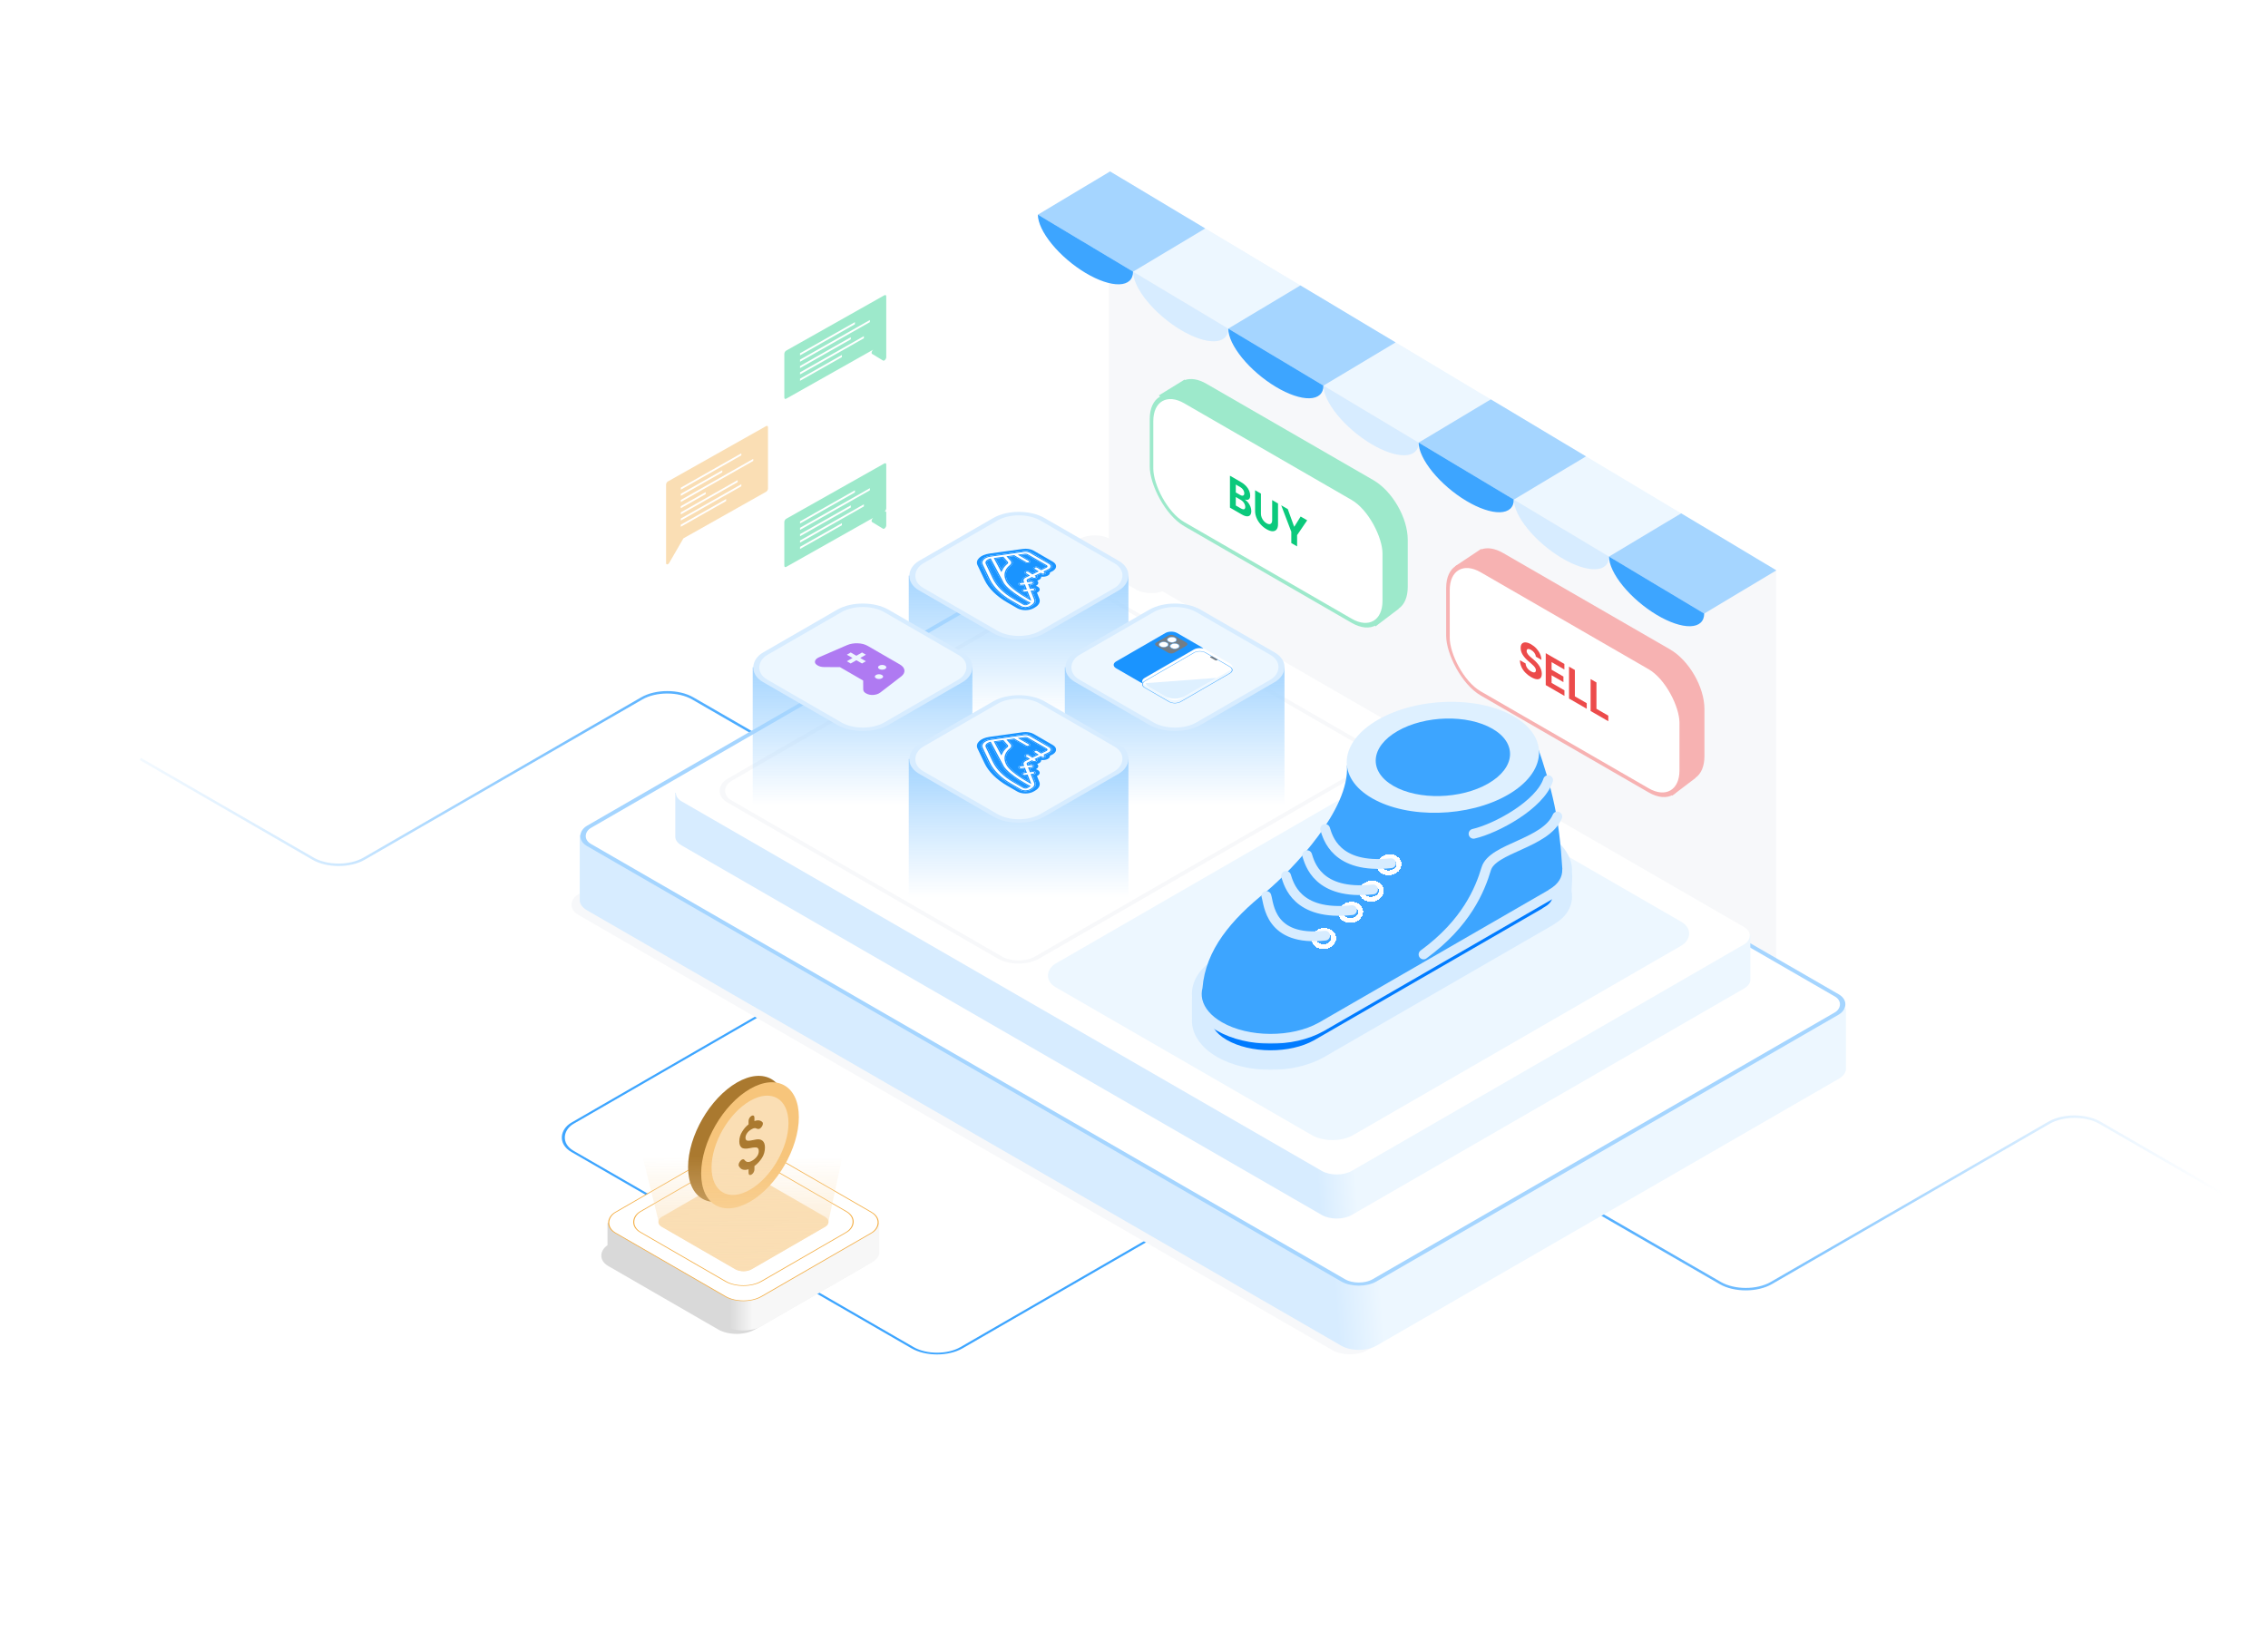 <svg width="821" height="590" viewBox="0 0 821 590" fill="none" xmlns="http://www.w3.org/2000/svg">
<rect x="-2.64583e-08" y="0.444" width="162.58" height="162.58" rx="10.21" transform="matrix(0.866 0.5 -0.866 0.5 339.58 330.241)" stroke="#3DA5FF" stroke-width="0.888"/>
<path d="M338.046 303.243L250.765 252.851C245.669 249.909 237.408 249.909 232.312 252.851L131.789 310.888C126.693 313.83 118.432 313.83 113.336 310.888L50.789 274.777" stroke="url(#paint0_linear_1159_57512)" stroke-width="0.888"/>
<path d="M847.445 456.879L760.163 406.487C755.068 403.545 746.806 403.545 741.711 406.487L641.187 464.525C636.091 467.466 627.83 467.466 622.735 464.525L560.188 428.413" stroke="url(#paint1_linear_1159_57512)" stroke-width="0.888"/>
<rect width="281.546" height="153.03" transform="matrix(0.858 0.514 -2.12436e-08 1 401.395 61.902)" fill="#F7F8FA"/>
<g filter="url(#filter0_d_1159_57512)">
<rect width="329.979" height="207.945" rx="7.374" transform="matrix(0.866 0.5 -0.866 0.5 386.203 221.914)" fill="#F7F8FA"/>
</g>
<path fill-rule="evenodd" clip-rule="evenodd" d="M239.876 306.398L209.86 302.282L209.86 325.798C209.82 327.162 210.702 328.534 212.505 329.575L485.502 487.19C489.029 489.226 494.748 489.226 498.275 487.19L665.588 390.592C667.449 389.518 668.328 388.092 668.226 386.685L668.226 365.128L623.677 359.02L392.591 225.602C389.064 223.566 383.345 223.566 379.818 225.602L239.876 306.398Z" fill="url(#paint2_linear_1159_57512)"/>
<rect x="-4.76904e-08" y="0.8" width="328.379" height="206.345" rx="6.574" transform="matrix(0.866 0.5 -0.866 0.5 386.9 199.064)" fill="white" stroke="#A5D5FF" stroke-width="1.6"/>
<path fill-rule="evenodd" clip-rule="evenodd" d="M264.272 289.65L244.451 287.013L244.451 303.076L244.456 303.076C244.518 304.159 245.265 305.231 246.697 306.058L478.474 439.874C481.469 441.603 486.324 441.603 489.319 439.874L631.369 357.862C632.94 356.954 633.687 355.751 633.609 354.563L633.609 338.784L601.852 334.559L399.592 217.785C396.597 216.056 391.742 216.056 388.747 217.785L264.272 289.65Z" fill="url(#paint3_linear_1159_57512)"/>
<rect width="280.155" height="176.547" rx="6.261" transform="matrix(0.866 0.5 -0.866 0.5 394.172 198.699)" fill="white"/>
<rect x="-4.79961e-08" y="0.805" width="128.627" height="152.838" rx="7.784" transform="matrix(0.866 0.5 -0.866 0.5 390.354 209.434)" stroke="#F7F8FA" stroke-width="1.61"/>
<rect width="124.276" height="154.448" rx="8.589" transform="matrix(0.866 0.5 -0.866 0.5 508.473 275.914)" fill="#EDF7FF"/>
<rect width="36.538" height="12.899" rx="6.45" transform="matrix(0.866 0.5 -0.866 0.5 396.312 191.922)" fill="#F7F8FA"/>
<mask id="path-13-outside-1_1159_57512" maskUnits="userSpaceOnUse" x="431.004" y="304.379" width="139" height="83" fill="black">
<rect fill="white" x="431.004" y="304.379" width="139" height="83"/>
<path fill-rule="evenodd" clip-rule="evenodd" d="M560.861 331.47C560.755 331.531 560.648 331.591 560.54 331.65L560.605 331.688L477.38 379.737L477.375 379.734C467.598 385.208 451.986 385.155 442.321 379.575C437.009 376.508 434.589 372.404 435.062 368.391C435.026 368.285 435.007 368.171 435.007 368.052V361.925C435.007 361.474 435.291 361.072 435.715 360.92L443.721 358.064L525.005 311.134L525.217 311.257C525.319 311.194 525.423 311.132 525.529 311.071C533.07 306.717 547.092 307.754 556.849 313.387C558.62 314.41 560.129 315.514 561.367 316.661L564.433 316.336C565.085 316.266 565.645 316.797 565.611 317.452L565.351 322.394C565.345 322.497 565.325 322.598 565.291 322.694C566.129 326.044 564.714 329.245 560.861 331.47Z"/>
</mask>
<path fill-rule="evenodd" clip-rule="evenodd" d="M560.861 331.47C560.755 331.531 560.648 331.591 560.54 331.65L560.605 331.688L477.38 379.737L477.375 379.734C467.598 385.208 451.986 385.155 442.321 379.575C437.009 376.508 434.589 372.404 435.062 368.391C435.026 368.285 435.007 368.171 435.007 368.052V361.925C435.007 361.474 435.291 361.072 435.715 360.92L443.721 358.064L525.005 311.134L525.217 311.257C525.319 311.194 525.423 311.132 525.529 311.071C533.07 306.717 547.092 307.754 556.849 313.387C558.62 314.41 560.129 315.514 561.367 316.661L564.433 316.336C565.085 316.266 565.645 316.797 565.611 317.452L565.351 322.394C565.345 322.497 565.325 322.598 565.291 322.694C566.129 326.044 564.714 329.245 560.861 331.47Z" fill="#007BFF"/>
<path d="M560.54 331.65L558.845 328.537C557.719 329.15 557.011 330.323 556.995 331.606C556.979 332.888 557.657 334.079 558.767 334.72L560.54 331.65ZM560.861 331.47L562.634 334.54L562.634 334.54L560.861 331.47ZM560.605 331.688L562.377 334.758C563.474 334.124 564.149 332.954 564.149 331.688C564.149 330.421 563.474 329.251 562.377 328.618L560.605 331.688ZM477.38 379.737L475.608 382.807C476.705 383.44 478.056 383.44 479.153 382.807L477.38 379.737ZM477.375 379.734L479.147 376.664C478.065 376.039 476.733 376.031 475.643 376.641L477.375 379.734ZM442.321 379.575L444.094 376.506L444.094 376.506L442.321 379.575ZM435.062 368.391L438.582 368.806C438.643 368.288 438.589 367.762 438.424 367.268L435.062 368.391ZM435.715 360.92L436.907 364.259L436.907 364.259L435.715 360.92ZM443.721 358.064L444.912 361.402C445.114 361.33 445.308 361.24 445.493 361.133L443.721 358.064ZM525.005 311.134L526.777 308.065C525.681 307.431 524.329 307.431 523.233 308.065L525.005 311.134ZM525.217 311.257L523.444 314.326C524.569 314.976 525.96 314.958 527.068 314.279L525.217 311.257ZM525.529 311.071L527.301 314.141L527.301 314.141L525.529 311.071ZM556.849 313.387L558.621 310.318L558.621 310.318L556.849 313.387ZM561.367 316.661L558.958 319.261C559.709 319.957 560.724 320.294 561.742 320.186L561.367 316.661ZM564.433 316.336L564.058 312.811L564.058 312.811L564.433 316.336ZM565.611 317.452L569.15 317.639L569.15 317.639L565.611 317.452ZM565.351 322.394L561.811 322.208L561.811 322.208L565.351 322.394ZM565.291 322.694L561.949 321.511C561.717 322.168 561.683 322.878 561.852 323.554L565.291 322.694ZM562.234 334.764C562.368 334.69 562.501 334.616 562.634 334.54L559.089 328.4C559.009 328.446 558.928 328.492 558.845 328.537L562.234 334.764ZM562.377 328.618L562.312 328.58L558.767 334.72L558.832 334.758L562.377 328.618ZM479.153 382.807L562.377 334.758L558.832 328.618L475.608 376.668L479.153 382.807ZM475.602 382.804L475.608 382.807L479.153 376.668L479.147 376.664L475.602 382.804ZM440.549 382.645C446.041 385.816 453.004 387.316 459.791 387.344C466.579 387.373 473.563 385.93 479.106 382.827L475.643 376.641C471.409 379.011 465.698 380.28 459.821 380.255C453.941 380.231 448.266 378.914 444.094 376.506L440.549 382.645ZM431.542 367.976C430.842 373.911 434.534 379.172 440.549 382.645L444.094 376.506C439.485 373.844 438.336 370.896 438.582 368.806L431.542 367.976ZM438.424 367.268C438.508 367.52 438.552 367.786 438.552 368.052H431.462C431.462 368.557 431.545 369.05 431.7 369.515L438.424 367.268ZM438.552 368.052V361.925H431.462V368.052H438.552ZM438.552 361.925C438.552 362.972 437.893 363.907 436.907 364.259L434.524 357.582C432.688 358.237 431.462 359.976 431.462 361.925H438.552ZM436.907 364.259L444.912 361.402L442.53 354.725L434.524 357.582L436.907 364.259ZM523.233 308.065L441.949 354.994L445.493 361.133L526.777 314.204L523.233 308.065ZM526.989 308.187L526.777 308.065L523.233 314.204L523.444 314.326L526.989 308.187ZM523.757 308.001C523.625 308.077 523.494 308.155 523.365 308.234L527.068 314.279C527.144 314.233 527.221 314.187 527.301 314.141L523.757 308.001ZM558.621 310.318C553.225 307.202 546.751 305.402 540.619 304.949C534.552 304.5 528.366 305.34 523.757 308.001L527.301 314.141C530.233 312.448 534.828 311.629 540.097 312.019C545.301 312.404 550.717 313.94 555.077 316.457L558.621 310.318ZM563.777 314.062C562.32 312.711 560.591 311.454 558.621 310.318L555.077 316.457C556.65 317.365 557.938 318.316 558.958 319.261L563.777 314.062ZM561.742 320.186L564.807 319.86L564.058 312.811L560.993 313.137L561.742 320.186ZM564.807 319.86C563.291 320.021 561.991 318.788 562.071 317.266L569.15 317.639C569.3 314.806 566.879 312.511 564.058 312.811L564.807 319.86ZM562.071 317.266L561.811 322.208L568.89 322.58L569.15 317.639L562.071 317.266ZM561.811 322.208C561.823 321.968 561.871 321.733 561.949 321.511L568.633 323.876C568.779 323.463 568.867 323.027 568.89 322.58L561.811 322.208ZM562.634 334.54C565.028 333.157 566.915 331.324 568.021 329.059C569.143 326.76 569.337 324.261 568.73 321.833L561.852 323.554C562.083 324.477 561.989 325.254 561.65 325.949C561.294 326.678 560.547 327.558 559.089 328.4L562.634 334.54Z" fill="#D7ECFF" mask="url(#path-13-outside-1_1159_57512)"/>
<mask id="path-15-outside-2_1159_57512" maskUnits="userSpaceOnUse" x="431.004" y="294.902" width="139" height="83" fill="black">
<rect fill="white" x="431.004" y="294.902" width="139" height="83"/>
<path fill-rule="evenodd" clip-rule="evenodd" d="M560.54 322.174C560.648 322.115 560.755 322.054 560.861 321.993C568.402 317.64 566.606 309.544 556.849 303.911C547.092 298.278 533.07 297.241 525.529 301.594C525.423 301.655 525.319 301.717 525.217 301.78L525.005 301.658L441.781 349.707L442.047 349.861C432.566 355.506 432.657 364.519 442.321 370.099C451.986 375.678 467.598 375.731 477.375 370.257L477.38 370.261L560.605 322.211L560.54 322.174Z"/>
</mask>
<path d="M560.861 321.993L562.634 325.063L562.634 325.063L560.861 321.993ZM560.54 322.174L558.845 319.06C557.719 319.673 557.011 320.847 556.995 322.129C556.979 323.411 557.657 324.602 558.767 325.243L560.54 322.174ZM556.849 303.911L555.077 306.98L555.077 306.98L556.849 303.911ZM525.529 301.594L527.301 304.664L527.301 304.664L525.529 301.594ZM525.217 301.78L523.444 304.85C524.569 305.499 525.96 305.481 527.068 304.803L525.217 301.78ZM525.005 301.658L526.777 298.588C525.681 297.955 524.329 297.955 523.233 298.588L525.005 301.658ZM441.781 349.707L440.008 346.638C438.911 347.271 438.236 348.441 438.236 349.707C438.236 350.974 438.911 352.144 440.008 352.777L441.781 349.707ZM442.047 349.861L443.86 352.907C444.941 352.263 445.6 351.095 445.591 349.837C445.583 348.579 444.908 347.42 443.819 346.791L442.047 349.861ZM442.321 370.099L444.094 367.029L444.094 367.029L442.321 370.099ZM477.375 370.257L479.147 367.188C478.065 366.563 476.733 366.554 475.643 367.165L477.375 370.257ZM477.38 370.261L475.608 373.33C476.705 373.964 478.056 373.964 479.153 373.331L477.38 370.261ZM560.605 322.211L562.377 325.281C563.474 324.648 564.149 323.478 564.149 322.211C564.149 320.945 563.474 319.775 562.377 319.142L560.605 322.211ZM559.089 318.923C559.009 318.97 558.928 319.015 558.845 319.06L562.234 325.287C562.368 325.214 562.501 325.139 562.634 325.063L559.089 318.923ZM555.077 306.98C559.527 309.55 561.459 312.296 561.881 314.2C562.077 315.082 561.973 315.835 561.626 316.521C561.262 317.239 560.516 318.099 559.089 318.924L562.634 325.063C564.977 323.71 566.834 321.927 567.949 319.726C569.081 317.493 569.332 315.054 568.802 312.664C567.772 308.023 563.927 303.904 558.621 300.841L555.077 306.98ZM527.301 304.664C530.233 302.972 534.828 302.153 540.097 302.542C545.301 302.927 550.717 304.463 555.077 306.98L558.621 300.841C553.225 297.725 546.751 295.926 540.619 295.472C534.552 295.024 528.366 295.863 523.757 298.524L527.301 304.664ZM527.068 304.803C527.144 304.756 527.221 304.71 527.301 304.664L523.757 298.524C523.625 298.601 523.494 298.678 523.365 298.757L527.068 304.803ZM526.989 298.71L526.777 298.588L523.233 304.728L523.444 304.85L526.989 298.71ZM523.233 298.588L440.008 346.638L443.553 352.777L526.777 304.728L523.233 298.588ZM440.008 352.777L440.274 352.931L443.819 346.791L443.553 346.638L440.008 352.777ZM440.233 346.815C434.841 350.025 431.393 354.691 431.46 360.049C431.527 365.394 435.077 370.009 440.549 373.169L444.094 367.029C439.902 364.609 438.574 361.927 438.549 359.96C438.524 358.005 439.771 355.341 443.86 352.907L440.233 346.815ZM440.549 373.169C446.041 376.339 453.004 377.839 459.791 377.868C466.579 377.896 473.563 376.454 479.106 373.35L475.643 367.165C471.409 369.535 465.698 370.803 459.821 370.779C453.941 370.754 448.266 369.438 444.094 367.029L440.549 373.169ZM475.602 373.327L475.608 373.33L479.153 367.191L479.147 367.188L475.602 373.327ZM479.153 373.331L562.377 325.281L558.832 319.142L475.608 367.191L479.153 373.331ZM562.377 319.142L562.312 319.104L558.767 325.243L558.832 325.281L562.377 319.142Z" fill="#D7ECFF" mask="url(#path-15-outside-2_1159_57512)"/>
<path fill-rule="evenodd" clip-rule="evenodd" d="M435.297 357.689C436.396 343.951 445.622 332.947 458.415 322.786C468.631 314.091 488.553 292.973 487.581 277.256C487.568 277.048 487.824 276.933 487.971 277.081L499.768 288.98C499.81 289.022 499.866 289.045 499.925 289.045H540.797C540.867 289.045 540.934 289.011 540.976 288.954L555.754 268.925C555.86 268.782 556.086 268.817 556.144 268.986C562.135 286.249 564.44 296.309 565.553 314.631C565.556 314.68 565.543 314.726 565.518 314.765C565.63 317.538 564.115 320.113 560.861 321.992C560.756 322.053 560.649 322.113 560.541 322.171L560.608 322.21L477.383 370.259L477.376 370.255C467.599 375.73 451.986 375.677 442.321 370.097C438.362 367.812 436.009 364.949 435.264 361.978C435.234 361.942 435.216 361.897 435.214 361.847C435.212 361.815 435.211 361.784 435.21 361.753C434.909 360.404 434.938 359.034 435.297 357.689Z" fill="#3DA5FF"/>
<g filter="url(#filter1_d_1159_57512)">
<path d="M563.515 294.727C559.354 304.564 540.057 306.077 537.787 313.644C535.517 321.211 530.599 333.319 515.086 344.669" stroke="#D7ECFF" stroke-width="3.547" stroke-linecap="round" stroke-linejoin="round"/>
</g>
<g filter="url(#filter2_d_1159_57512)">
<path d="M560.185 281.555C557.185 290.554 541.33 299.124 533.188 300.981" stroke="#D7ECFF" stroke-width="3.545" stroke-linecap="round" stroke-linejoin="round"/>
</g>
<ellipse cx="27.162" cy="29.628" rx="27.162" ry="29.628" transform="matrix(0.866 0.5 -0.866 0.5 524.453 245.781)" fill="#DEF0FF"/>
<ellipse cx="18.973" cy="20.695" rx="18.973" ry="20.695" transform="matrix(0.866 0.5 -0.866 0.5 523.805 254.344)" fill="#3DA5FF"/>
<g filter="url(#filter3_d_1159_57512)">
<path d="M504.907 309.819C506.392 310.737 506.658 312.485 505.506 313.81C504.28 315.218 501.953 315.573 500.371 314.595C498.885 313.677 498.62 311.929 499.772 310.605C500.998 309.196 503.325 308.842 504.907 309.819Z" stroke="white" stroke-width="1.776" shape-rendering="crispEdges"/>
</g>
<g filter="url(#filter4_d_1159_57512)">
<path d="M498.52 319.394C500.006 320.311 500.272 322.059 499.119 323.384C497.894 324.793 495.567 325.147 493.984 324.169C492.499 323.251 492.233 321.503 493.385 320.179C494.611 318.77 496.938 318.416 498.52 319.394Z" stroke="white" stroke-width="1.776" shape-rendering="crispEdges"/>
</g>
<g filter="url(#filter5_d_1159_57512)">
<path d="M491.036 327.05C492.521 327.968 492.787 329.716 491.635 331.04C490.409 332.449 488.082 332.803 486.5 331.826C485.014 330.908 484.748 329.16 485.901 327.835C487.126 326.426 489.454 326.072 491.036 327.05Z" stroke="white" stroke-width="1.776" shape-rendering="crispEdges"/>
</g>
<g filter="url(#filter6_d_1159_57512)">
<path d="M481.266 336.523C482.752 337.44 483.018 339.188 481.865 340.513C480.64 341.922 478.313 342.276 476.73 341.298C475.245 340.38 474.979 338.632 476.131 337.308C477.357 335.899 479.684 335.545 481.266 336.523Z" stroke="white" stroke-width="1.776" shape-rendering="crispEdges"/>
</g>
<g filter="url(#filter7_d_1159_57512)">
<path d="M479.465 299.242C480.389 302.016 483.163 313.85 503.318 311.631M472.955 308.736C473.879 311.51 476.653 323.344 496.808 321.125M465.332 316.234C466.257 319.008 469.031 330.842 489.186 328.623M458.203 323.511C459.128 326.285 459.309 340.077 479.465 337.859" stroke="#D7ECFF" stroke-width="3.545" stroke-linecap="round" stroke-linejoin="round"/>
</g>
<path fill-rule="evenodd" clip-rule="evenodd" d="M424.224 148.175L419.512 143.15L428.783 137.442L428.918 137.586C431.052 136.848 433.758 137.233 436.703 138.933L497.114 173.812C504.006 177.791 509.594 187.468 509.594 195.426L509.594 212.492C509.594 216.244 508.352 218.944 506.317 220.333L506.366 220.385L497.931 226.778L484.416 212.366L436.703 184.818C429.811 180.839 424.224 171.162 424.224 163.204L424.224 148.175Z" fill="#9DE9CB"/>
<rect x="0.647" y="1.121" width="97.298" height="44.491" rx="13.662" transform="matrix(0.866 0.5 -2.20306e-08 1 416.282 136.985)" fill="white" stroke="#9DE9CB" stroke-width="1.495"/>
<path d="M445.233 183.788L445.233 172.227L449.242 174.541C449.979 174.966 450.593 175.447 451.085 175.984C451.577 176.52 451.947 177.083 452.195 177.674C452.443 178.261 452.566 178.845 452.566 179.424C452.566 179.876 452.488 180.228 452.332 180.48C452.175 180.728 451.96 180.882 451.686 180.943C451.416 181.001 451.106 180.975 450.758 180.863L450.758 180.976C451.139 181.215 451.496 181.546 451.828 181.967C452.164 182.39 452.436 182.869 452.645 183.404C452.853 183.934 452.957 184.484 452.957 185.052C452.957 185.665 452.825 186.137 452.561 186.466C452.301 186.793 451.915 186.949 451.403 186.932C450.891 186.915 450.261 186.69 449.511 186.257L445.233 183.788ZM447.35 183.011L449.076 184.008C449.666 184.348 450.096 184.467 450.366 184.363C450.637 184.256 450.772 183.984 450.772 183.548C450.772 183.228 450.705 182.907 450.572 182.585C450.438 182.263 450.248 181.961 450 181.679C449.755 181.399 449.464 181.161 449.125 180.965L447.35 179.941L447.35 183.011ZM447.35 178.287L448.919 179.193C449.21 179.36 449.467 179.45 449.692 179.464C449.92 179.475 450.099 179.409 450.23 179.266C450.363 179.125 450.43 178.902 450.43 178.597C450.43 178.179 450.301 177.768 450.044 177.364C449.79 176.961 449.428 176.624 448.959 176.353L447.35 175.425L447.35 178.287ZM460.519 181.052L462.636 182.274L462.636 189.782C462.636 190.625 462.461 191.262 462.113 191.692C461.767 192.125 461.283 192.339 460.661 192.333C460.038 192.324 459.313 192.08 458.485 191.602C457.654 191.122 456.927 190.528 456.305 189.818C455.682 189.105 455.198 188.333 454.853 187.501C454.508 186.669 454.335 185.832 454.335 184.989L454.335 177.482L456.452 178.704L456.452 186.002C456.452 186.443 456.535 186.882 456.701 187.321C456.87 187.761 457.108 188.167 457.415 188.54C457.721 188.912 458.078 189.216 458.485 189.451C458.896 189.689 459.253 189.797 459.556 189.776C459.862 189.757 460.098 189.625 460.265 189.378C460.434 189.133 460.519 188.791 460.519 188.351L460.519 181.052ZM463.791 182.941L466.162 184.31L468.445 190.607L468.542 190.663L470.825 187.002L473.196 188.371L469.544 193.737L469.544 197.824L467.442 196.61L467.442 192.523L463.791 182.941Z" fill="#0BC97C"/>
<path fill-rule="evenodd" clip-rule="evenodd" d="M531.624 210.261L526.684 205.047L534.81 199.636C534.907 199.567 535.007 199.501 535.108 199.438L536.183 198.722L536.315 198.863C538.449 198.124 541.157 198.508 544.103 200.209L604.514 235.088C611.406 239.067 616.994 248.744 616.994 256.702L616.994 273.768C616.994 277.522 615.751 280.222 613.715 281.611L613.766 281.666L605.331 288.058L591.499 273.459L544.103 246.095C537.211 242.116 531.624 232.438 531.624 224.48L531.624 210.261Z" fill="#F7B2B2"/>
<rect x="0.647" y="1.121" width="97.526" height="44.597" rx="13.662" transform="matrix(0.866 0.5 -2.20306e-08 1 523.587 198.153)" fill="white" stroke="#F7B2B2" stroke-width="1.495"/>
<path d="M555.958 237.73C555.919 237.252 555.751 236.802 555.454 236.378C555.158 235.955 554.755 235.597 554.247 235.303C553.901 235.104 553.61 234.992 553.372 234.967C553.134 234.939 552.951 234.986 552.824 235.108C552.7 235.233 552.638 235.419 552.638 235.667C552.632 235.87 552.669 236.073 552.751 236.274C552.835 236.477 552.951 236.678 553.098 236.875C553.244 237.069 553.414 237.263 553.606 237.457C553.799 237.647 554.004 237.833 554.222 238.015L555.122 238.783C555.558 239.148 555.959 239.53 556.324 239.929C556.689 240.328 557.005 240.742 557.273 241.171C557.54 241.6 557.747 242.043 557.894 242.5C558.043 242.959 558.12 243.431 558.123 243.914C558.12 244.62 557.964 245.143 557.654 245.484C557.348 245.822 556.904 245.967 556.324 245.918C555.747 245.867 555.052 245.607 554.237 245.136C553.429 244.67 552.725 244.12 552.125 243.488C551.529 242.858 551.063 242.165 550.727 241.411C550.394 240.654 550.22 239.856 550.204 239.015L552.252 240.197C552.275 240.598 552.371 240.977 552.541 241.335C552.713 241.69 552.943 242.017 553.23 242.314C553.52 242.609 553.847 242.863 554.212 243.073C554.571 243.28 554.882 243.4 555.146 243.432C555.413 243.466 555.62 243.418 555.767 243.288C555.914 243.158 555.987 242.954 555.987 242.675C555.987 242.416 555.92 242.159 555.787 241.905C555.656 241.653 555.464 241.391 555.21 241.12C554.959 240.851 554.651 240.56 554.286 240.248L553.196 239.302C552.352 238.578 551.685 237.823 551.196 237.036C550.707 236.25 550.464 235.43 550.468 234.578C550.464 233.876 550.626 233.357 550.952 233.023C551.281 232.69 551.732 232.542 552.306 232.579C552.879 232.617 553.531 232.847 554.261 233.268C555.004 233.697 555.653 234.218 556.207 234.832C556.764 235.447 557.198 236.106 557.507 236.807C557.817 237.509 557.977 238.207 557.986 238.902L555.958 237.73ZM559.547 248.039L559.547 236.478L566.293 240.373L566.293 242.388L561.664 239.715L561.664 242.47L565.946 244.942L565.946 246.958L561.664 244.485L561.664 247.246L566.313 249.93L566.313 251.945L559.547 248.039ZM567.976 252.905L567.976 241.344L570.093 242.567L570.093 252.112L574.385 254.59L574.385 256.605L567.976 252.905ZM575.787 257.415L575.787 245.854L577.904 247.076L577.904 256.622L582.196 259.1L582.196 261.115L575.787 257.415Z" fill="#EC4B4B"/>
<path d="M328.965 208.406L408.485 208.406L408.485 258.504L369.932 272.635L328.965 258.504L328.965 208.406Z" fill="url(#paint4_linear_1159_57512)"/>
<rect x="-5.29166e-08" y="0.888" width="50.659" height="50.659" rx="9.811" transform="matrix(0.866 0.5 -0.866 0.5 369.601 182.631)" fill="#EDF7FF"/>
<path fill-rule="evenodd" clip-rule="evenodd" d="M379.85 206.264L378.389 206.962C378.743 207.215 378.697 207.588 378.272 207.812C377.832 208.043 377.152 208.026 376.753 207.773L376.727 207.756L375.217 208.478C375.586 208.731 375.543 209.111 375.113 209.337C374.673 209.568 373.993 209.551 373.594 209.298L373.554 209.273L372.347 209.849C372.178 209.93 372.102 210.059 372.151 210.182L372.272 210.489L373.141 210.396C373.725 210.333 374.285 210.556 374.391 210.893C374.497 211.23 374.109 211.554 373.524 211.617L372.751 211.7L373.215 212.876L373.58 212.822C374.156 212.736 374.741 212.936 374.886 213.268C375.031 213.601 374.682 213.939 374.106 214.025L373.694 214.086L374.826 216.952C375.162 217.802 374.715 218.694 373.643 219.313L373.133 219.608C372.064 220.225 370.335 220.228 369.271 219.614L365.665 217.532C361.911 215.364 359.197 212.67 357.786 209.711L355.244 204.383C354.585 203.001 356.047 201.574 358.466 201.237L370.608 199.547C371.531 199.418 372.502 199.575 373.171 199.962L380.051 203.934C381.186 204.589 381.093 205.67 379.85 206.264Z" fill="#1A94FF"/>
<path fill-rule="evenodd" clip-rule="evenodd" d="M370.268 198.73C371.68 198.533 373.169 198.773 374.198 199.367L381.078 203.339C382.824 204.347 382.672 206.002 380.775 206.908L380.072 207.244C380.125 207.676 379.845 208.117 379.25 208.43C378.597 208.773 377.712 208.884 376.912 208.765C376.968 209.198 376.688 209.641 376.091 209.955C375.895 210.058 375.677 210.14 375.447 210.202C375.628 210.36 375.757 210.542 375.82 210.742C375.986 211.272 375.633 211.787 374.971 212.114C375.607 212.296 376.106 212.632 376.294 213.061C376.549 213.645 376.156 214.235 375.379 214.579L376.242 216.763C376.69 217.896 376.093 219.082 374.67 219.904L374.16 220.199C372.529 221.14 369.88 221.149 368.245 220.204L364.639 218.123C360.707 215.852 357.864 213.031 356.386 209.932L353.845 204.604C352.967 202.763 354.913 200.868 358.126 200.42L370.268 198.73ZM378.389 206.96C378.744 207.213 378.697 207.587 378.272 207.81C377.832 208.041 377.152 208.024 376.753 207.771L376.727 207.754L375.217 208.476C375.22 208.478 375.224 208.481 375.227 208.483C375.585 208.736 375.539 209.111 375.113 209.335C374.673 209.566 373.993 209.549 373.594 209.296L373.554 209.271L372.347 209.847C372.227 209.905 372.153 209.987 372.139 210.074C372.133 210.109 372.137 210.145 372.151 210.181L372.272 210.488L373.141 210.394C373.242 210.383 373.343 210.381 373.441 210.386C373.457 210.387 373.473 210.388 373.49 210.39C373.934 210.426 374.307 210.622 374.391 210.891C374.478 211.168 374.232 211.436 373.817 211.558C373.727 211.585 373.628 211.604 373.524 211.615L372.751 211.699L373.215 212.874L373.58 212.82C373.64 212.811 373.701 212.805 373.761 212.802C374.274 212.778 374.756 212.969 374.886 213.267C375.031 213.599 374.682 213.937 374.106 214.023L373.694 214.084L374.826 216.95C375.162 217.8 374.715 218.692 373.643 219.311L373.133 219.606C372.064 220.223 370.335 220.226 369.271 219.612L365.665 217.53C361.911 215.362 359.197 212.668 357.786 209.71L355.244 204.381C354.586 202.999 356.047 201.572 358.466 201.235L370.608 199.545C371.532 199.416 372.502 199.573 373.171 199.96L380.051 203.932C381.186 204.587 381.093 205.668 379.85 206.262L378.389 206.96Z" fill="#1A94FF"/>
<path fill-rule="evenodd" clip-rule="evenodd" d="M371.646 200.842C371.504 200.76 371.298 200.727 371.102 200.754L369.434 200.987L372.729 202.889C373.148 203.131 373.146 203.524 372.725 203.767C372.304 204.01 371.622 204.011 371.203 203.77L367.125 201.415C367.077 201.387 367.034 201.357 366.997 201.326L365.07 201.594L366.295 202.967C366.821 203.556 366.62 204.228 366.021 204.71C364.731 205.748 363.457 207.489 364.509 209.931L364.855 210.579C364.873 210.612 364.886 210.646 364.894 210.68C365.772 212.128 368.064 213.865 370.226 215.251C371.049 215.778 371.833 216.242 372.48 216.605L371.607 214.396L371.155 214.463C370.579 214.549 369.995 214.349 369.849 214.017C369.704 213.685 370.053 213.346 370.629 213.26L371.128 213.186L370.631 211.928L369.873 212.01C369.289 212.073 368.729 211.85 368.623 211.513C368.517 211.176 368.905 210.851 369.49 210.789L370.153 210.717L370.053 210.465C369.823 209.884 370.182 209.275 370.981 208.894L372.108 208.355L371.103 207.718C370.705 207.465 370.738 207.072 371.179 206.84C371.619 206.609 372.299 206.626 372.698 206.879L373.771 207.56L375.281 206.839L374.262 206.193C373.864 205.94 373.897 205.547 374.338 205.315C374.778 205.084 375.458 205.101 375.857 205.354L376.944 206.044L378.483 205.309C378.746 205.183 378.766 204.953 378.525 204.814L371.646 200.842ZM378.389 206.962L379.85 206.264C381.093 205.67 381.186 204.589 380.051 203.934L373.171 199.962C372.502 199.575 371.531 199.418 370.608 199.547L358.466 201.237C356.047 201.574 354.585 203.001 355.244 204.383L357.786 209.711C359.197 212.67 361.911 215.364 365.665 217.532L369.271 219.614C370.335 220.228 372.064 220.225 373.133 219.608L373.643 219.313C374.715 218.694 375.162 217.802 374.826 216.952L373.694 214.086L374.106 214.025C374.682 213.939 375.031 213.601 374.886 213.268C374.741 212.936 374.156 212.736 373.58 212.822L373.215 212.876L372.751 211.7L373.524 211.617C374.109 211.554 374.497 211.23 374.391 210.893C374.285 210.556 373.725 210.333 373.141 210.396L372.272 210.489L372.151 210.182C372.102 210.059 372.178 209.93 372.347 209.849L373.554 209.273L373.594 209.298C373.993 209.551 374.673 209.568 375.113 209.337C375.543 209.111 375.586 208.731 375.217 208.478L376.727 207.756L376.753 207.773C377.152 208.026 377.832 208.043 378.272 207.812C378.697 207.588 378.743 207.215 378.389 206.962ZM372.434 218.107C372.444 218.124 372.453 218.136 372.457 218.141L372.458 218.143C372.45 218.131 372.441 218.119 372.434 218.107ZM372.398 218.247C372.177 218.143 371.894 217.998 371.57 217.824C370.802 217.412 369.745 216.803 368.624 216.085C366.417 214.671 363.821 212.743 362.819 211.023C362.67 210.767 362.542 210.516 362.435 210.27L358.328 202.594C357.489 202.886 357.046 203.474 357.319 204.047L359.86 209.376C361.173 212.129 363.698 214.635 367.191 216.651L370.797 218.733C371.022 218.863 371.389 218.863 371.616 218.732L372.126 218.437C372.228 218.378 372.318 218.315 372.398 218.247ZM360.396 202.245L362.471 206.123C362.909 205.262 363.581 204.548 364.275 203.989C364.476 203.827 364.482 203.654 364.382 203.541L362.912 201.895L360.396 202.245Z" fill="white"/>
<path fill-rule="evenodd" clip-rule="evenodd" d="M368.446 200.826L370.984 200.473C371.349 200.422 371.734 200.484 372 200.638L378.88 204.61C379.332 204.87 379.292 205.298 378.803 205.532L376.895 206.443L375.486 205.549C375.275 205.416 374.913 205.405 374.676 205.53C374.438 205.654 374.423 205.864 374.634 205.998L376.006 206.868L373.723 207.96L372.327 207.074C372.116 206.941 371.754 206.93 371.516 207.055C371.279 207.179 371.264 207.389 371.475 207.523L372.833 208.385L371.301 209.117C370.647 209.429 370.355 209.926 370.542 210.4L370.758 210.947L369.582 211.073C369.268 211.107 369.06 211.282 369.117 211.461C369.173 211.64 369.469 211.759 369.782 211.725L371.013 211.593L371.726 213.397L370.754 213.541C370.445 213.587 370.258 213.769 370.336 213.946C370.413 214.122 370.722 214.229 371.03 214.183L371.981 214.042L373.346 217.495L372.13 216.812C371.476 216.446 370.684 215.977 369.853 215.445C367.687 214.056 365.334 212.283 364.42 210.776L364.403 210.748L364.396 210.718C364.392 210.701 364.385 210.682 364.376 210.664L364.025 210.009L364.022 210.001C362.928 207.461 364.254 205.635 365.613 204.541C366.121 204.132 366.274 203.576 365.849 203.1L364.331 201.399L367.216 200.997L367.411 201.163C367.431 201.179 367.454 201.195 367.48 201.21L371.558 203.565C371.78 203.692 372.143 203.693 372.37 203.562C372.597 203.431 372.595 203.221 372.374 203.094L368.446 200.826ZM377.687 206.921L379.53 206.041C380.547 205.554 380.62 204.672 379.696 204.139L372.816 200.167C372.271 199.852 371.48 199.723 370.726 199.828L358.584 201.519C356.439 201.817 355.145 203.083 355.728 204.306L358.27 209.635C359.658 212.545 362.328 215.195 366.02 217.327L369.626 219.409C370.492 219.909 371.903 219.908 372.778 219.403L373.288 219.108C374.239 218.56 374.634 217.769 374.337 217.016L373.096 213.876L373.981 213.744C374.291 213.698 374.477 213.516 374.399 213.339C374.322 213.163 374.013 213.057 373.705 213.103L372.841 213.231L372.145 211.471L373.432 211.332C373.746 211.299 373.954 211.124 373.897 210.945C373.841 210.766 373.545 210.647 373.233 210.681L371.89 210.825L371.661 210.247C371.57 210.016 371.713 209.776 372.027 209.626L373.603 208.873L373.965 209.103C374.175 209.237 374.538 209.247 374.775 209.123C375.007 209.001 375.027 208.798 374.833 208.664L374.507 208.441L376.776 207.357L377.124 207.578C377.335 207.712 377.697 207.722 377.934 207.598C378.163 207.477 378.186 207.278 377.999 207.144L377.687 206.921ZM372.752 218.041L372.906 218.009C372.91 218.015 372.914 218.022 372.919 218.028L372.792 218.059L373.07 218.191L372.813 218.41C372.716 218.492 372.605 218.57 372.481 218.642L371.971 218.936C371.55 219.18 370.865 219.182 370.442 218.938L366.836 216.856C363.282 214.804 360.712 212.254 359.377 209.453L356.835 204.124C356.5 203.422 357.044 202.702 358.069 202.346L358.618 202.155L362.922 210.199C363.026 210.437 363.149 210.681 363.295 210.93C364.261 212.59 366.794 214.479 368.997 215.891C370.108 216.603 371.154 217.205 371.911 217.612C372.232 217.784 372.507 217.924 372.716 218.023L372.752 218.041ZM372.208 218.155C372.207 218.155 372.207 218.154 372.206 218.154C372.206 218.154 372.206 218.154 372.206 218.154C372.022 218.063 371.806 217.951 371.57 217.824C370.802 217.412 369.745 216.803 368.624 216.085C366.417 214.671 363.821 212.743 362.819 211.023C362.67 210.767 362.542 210.516 362.435 210.27L358.328 202.594C358.172 202.648 358.031 202.712 357.905 202.785C357.349 203.103 357.096 203.58 357.319 204.047L359.86 209.376C361.173 212.129 363.698 214.635 367.191 216.651L370.797 218.733C371.022 218.863 371.389 218.863 371.616 218.732L372.126 218.437C372.128 218.436 372.131 218.434 372.133 218.433C372.232 218.375 372.32 218.313 372.398 218.247C372.359 218.229 372.318 218.209 372.276 218.189C372.275 218.188 372.274 218.188 372.274 218.187C372.274 218.187 372.274 218.187 372.274 218.187C372.252 218.177 372.23 218.166 372.208 218.155ZM372.434 218.107C372.444 218.124 372.453 218.136 372.457 218.141C372.449 218.13 372.441 218.119 372.434 218.107ZM362.483 207.128L359.759 202.036L363.178 201.56L364.828 203.408C365.026 203.63 364.979 203.92 364.683 204.158C364.017 204.694 363.373 205.379 362.953 206.205L362.483 207.128ZM366.997 201.326C367.034 201.357 367.077 201.387 367.125 201.415L371.203 203.77C371.622 204.011 372.304 204.01 372.725 203.767C373.146 203.524 373.148 203.131 372.729 202.889L369.434 200.987L371.102 200.754C371.298 200.727 371.504 200.76 371.646 200.842L378.525 204.814C378.766 204.953 378.746 205.183 378.483 205.309L376.944 206.044L375.857 205.354C375.458 205.101 374.778 205.084 374.338 205.315C373.897 205.547 373.864 205.94 374.262 206.193L375.281 206.839L373.771 207.56L372.698 206.879C372.299 206.626 371.619 206.609 371.179 206.84C370.738 207.072 370.705 207.465 371.103 207.718L372.108 208.355L370.981 208.894C370.196 209.269 369.836 209.863 370.041 210.435C370.045 210.445 370.049 210.455 370.053 210.465L370.153 210.717L369.49 210.789C368.905 210.851 368.517 211.176 368.623 211.513C368.729 211.85 369.289 212.073 369.873 212.01L370.631 211.928L371.128 213.186L370.629 213.26C370.053 213.346 369.704 213.685 369.849 214.017C369.992 214.342 370.556 214.541 371.12 214.468C371.132 214.467 371.144 214.465 371.155 214.463L371.607 214.396L372.48 216.605C372.271 216.488 372.048 216.36 371.814 216.223C371.323 215.936 370.784 215.608 370.226 215.251C368.064 213.865 365.772 212.128 364.894 210.68C364.886 210.646 364.873 210.612 364.855 210.579L364.509 209.931C363.457 207.489 364.731 205.748 366.021 204.71C366.62 204.228 366.821 203.556 366.295 202.967L365.07 201.594L366.997 201.326ZM376.727 207.756L375.217 208.478C375.22 208.48 375.224 208.483 375.227 208.485C375.585 208.738 375.539 209.113 375.113 209.337C374.673 209.568 373.993 209.551 373.594 209.298L373.554 209.273L372.347 209.849C372.178 209.93 372.102 210.059 372.151 210.182L372.272 210.489L373.141 210.396C373.725 210.333 374.285 210.556 374.391 210.893C374.497 211.23 374.109 211.554 373.524 211.617L372.751 211.7L373.215 212.876L373.58 212.822C373.621 212.816 373.662 212.811 373.703 212.808C374.237 212.766 374.751 212.96 374.886 213.268C375.031 213.601 374.682 213.939 374.106 214.025L373.694 214.086L374.826 216.952C375.162 217.802 374.715 218.694 373.643 219.313L373.133 219.608C372.064 220.225 370.335 220.228 369.271 219.614L365.665 217.532C361.911 215.364 359.197 212.67 357.786 209.711L355.244 204.383C354.585 203.001 356.047 201.574 358.466 201.237L370.608 199.547C371.531 199.418 372.502 199.575 373.171 199.962L380.051 203.934C381.186 204.589 381.093 205.67 379.85 206.264L378.389 206.962C378.743 207.215 378.697 207.588 378.272 207.812C377.832 208.043 377.152 208.026 376.753 207.773L376.727 207.756ZM362.471 206.123C362.554 205.96 362.645 205.803 362.743 205.65C363.164 204.997 363.712 204.442 364.275 203.989C364.476 203.827 364.482 203.654 364.382 203.541L362.912 201.895L360.396 202.245L362.471 206.123Z" fill="#1A94FF"/>
<rect x="-5.29166e-08" y="0.888" width="50.659" height="50.659" rx="9.811" transform="matrix(0.866 0.5 -0.866 0.5 369.601 182.631)" stroke="#D7ECFF" stroke-width="1.776"/>
<path d="M385.457 241.59L464.977 241.59L464.977 291.688L426.424 305.819L385.457 291.688L385.457 241.59Z" fill="url(#paint5_linear_1159_57512)"/>
<rect x="-5.29166e-08" y="0.888" width="50.659" height="50.659" rx="9.811" transform="matrix(0.866 0.5 -0.866 0.5 426.093 215.819)" fill="#EDF7FF"/>
<path d="M421.846 229.192C423.027 228.51 424.942 228.51 426.123 229.192L434.924 234.273C436.105 234.955 436.105 236.06 434.924 236.742L417.102 247.031C415.921 247.713 414.007 247.713 412.825 247.031L404.025 241.95C402.844 241.268 402.844 240.163 404.025 239.481L421.846 229.192Z" fill="#1A94FF"/>
<path d="M422.915 230.086C423.506 229.745 424.463 229.745 425.054 230.086L429.388 232.589C429.979 232.93 429.979 233.482 429.388 233.823L425.055 236.325C424.465 236.666 423.507 236.666 422.917 236.325L418.582 233.823C417.991 233.482 417.991 232.929 418.582 232.588L422.915 230.086Z" fill="#747D85"/>
<path d="M425.462 232.329C424.784 232.72 423.685 232.72 423.007 232.329C422.329 231.937 422.329 231.303 423.007 230.912C423.685 230.52 424.784 230.52 425.462 230.912C426.139 231.303 426.139 231.937 425.462 232.329Z" fill="white"/>
<path fill-rule="evenodd" clip-rule="evenodd" d="M423.114 232.267C423.733 232.624 424.736 232.624 425.355 232.267C425.973 231.91 425.973 231.331 425.355 230.973C424.736 230.616 423.733 230.616 423.114 230.973C422.495 231.331 422.495 231.91 423.114 232.267ZM423.007 232.329C423.685 232.72 424.784 232.72 425.462 232.329C426.139 231.937 426.139 231.303 425.462 230.912C424.784 230.52 423.685 230.52 423.007 230.912C422.329 231.303 422.329 231.937 423.007 232.329Z" fill="#1A94FF"/>
<path d="M426.465 234.637C425.788 235.029 424.689 235.029 424.011 234.637C423.333 234.246 423.333 233.612 424.011 233.22C424.689 232.829 425.788 232.829 426.465 233.22C427.143 233.612 427.143 234.246 426.465 234.637Z" fill="white"/>
<path fill-rule="evenodd" clip-rule="evenodd" d="M424.118 234.575C424.737 234.933 425.74 234.933 426.359 234.575C426.977 234.218 426.977 233.639 426.359 233.282C425.74 232.925 424.737 232.925 424.118 233.282C423.499 233.639 423.499 234.218 424.118 234.575ZM424.011 234.637C424.689 235.029 425.788 235.029 426.465 234.637C427.143 234.246 427.143 233.612 426.465 233.22C425.788 232.829 424.689 232.829 424.011 233.22C423.333 233.612 423.333 234.246 424.011 234.637Z" fill="#1A94FF"/>
<path d="M422.465 234.059C421.788 234.45 420.689 234.45 420.011 234.059C419.333 233.668 419.333 233.033 420.011 232.642C420.689 232.251 421.788 232.251 422.465 232.642C423.143 233.033 423.143 233.668 422.465 234.059Z" fill="white"/>
<path fill-rule="evenodd" clip-rule="evenodd" d="M420.118 233.997C420.737 234.355 421.74 234.355 422.359 233.997C422.977 233.64 422.977 233.061 422.359 232.704C421.74 232.347 420.737 232.347 420.118 232.704C419.499 233.061 419.499 233.64 420.118 233.997ZM420.011 234.059C420.689 234.45 421.788 234.45 422.465 234.059C423.143 233.668 423.143 233.033 422.465 232.642C421.788 232.251 420.689 232.251 420.011 232.642C419.333 233.033 419.333 233.668 420.011 234.059Z" fill="#1A94FF"/>
<path d="M432.174 235.153C433.355 234.471 435.27 234.471 436.451 235.153L445.252 240.234C446.433 240.916 446.433 242.021 445.252 242.703L427.431 252.992C426.249 253.674 424.335 253.674 423.154 252.992L414.353 247.911C413.172 247.229 413.172 246.123 414.353 245.442L432.174 235.153Z" fill="white"/>
<g filter="url(#filter8_d_1159_57512)">
<path fill-rule="evenodd" clip-rule="evenodd" d="M445.123 240.308L436.323 235.227C435.212 234.586 433.413 234.586 432.302 235.227L414.481 245.516C413.371 246.157 413.371 247.196 414.481 247.837L423.282 252.918C424.392 253.559 426.192 253.559 427.302 252.918L445.123 242.629C446.233 241.988 446.233 240.949 445.123 240.308ZM436.451 235.153C435.27 234.471 433.355 234.471 432.174 235.153L414.353 245.442C413.172 246.123 413.172 247.229 414.353 247.911L423.154 252.992C424.335 253.674 426.249 253.674 427.431 252.992L445.252 242.703C446.433 242.021 446.433 240.916 445.252 240.234L436.451 235.153Z" fill="#1A94FF"/>
</g>
<g clip-path="url(#clip0_1159_57512)">
<path d="M460.966 243.889L401.783 248.296L402.137 254.451L417.799 263.493L428.212 262.799L460.966 243.889Z" fill="#DEF0FF"/>
</g>
<path d="M438.204 237.678C438.389 237.571 438.689 237.571 438.874 237.678L440.567 238.655C440.752 238.762 440.752 238.935 440.567 239.042V239.042C440.382 239.149 440.082 239.149 439.897 239.042L438.204 238.065C438.019 237.958 438.019 237.785 438.204 237.678V237.678Z" fill="#747D85"/>
<rect x="-5.29166e-08" y="0.888" width="50.659" height="50.659" rx="9.811" transform="matrix(0.866 0.5 -0.866 0.5 426.093 215.819)" stroke="#D7ECFF" stroke-width="1.776"/>
<path d="M272.477 241.59L351.997 241.59L351.997 291.688L313.444 305.819L272.477 291.688L272.477 241.59Z" fill="url(#paint6_linear_1159_57512)"/>
<rect x="-5.29166e-08" y="0.888" width="50.659" height="50.659" rx="9.811" transform="matrix(0.866 0.5 -0.866 0.5 313.113 215.819)" fill="#EDF7FF"/>
<mask id="mask0_1159_57512" style="mask-type:alpha" maskUnits="userSpaceOnUse" x="284" y="225" width="57" height="33">
<rect width="32.384" height="32.384" transform="matrix(0.866 0.5 -0.866 0.5 312.34 225.402)" fill="#C4A4ED"/>
</mask>
<g mask="url(#mask0_1159_57512)">
<path d="M296.009 240.936C295.21 240.475 294.879 239.958 295.016 239.385C295.152 238.811 295.649 238.333 296.506 237.951L306.584 233.582C307.772 233.077 309.073 232.849 310.485 232.9C311.897 232.95 313.118 233.273 314.151 233.869L325.719 240.548C326.751 241.144 327.312 241.85 327.4 242.665C327.487 243.48 327.092 244.231 326.216 244.917L318.65 250.736C317.987 251.23 317.16 251.517 316.166 251.596C315.173 251.675 314.277 251.483 313.479 251.022C313.148 250.831 312.9 250.621 312.734 250.39C312.568 250.16 312.485 249.909 312.485 249.639L312.456 246.384L304.043 241.527L298.405 241.51C297.937 241.51 297.504 241.462 297.104 241.366C296.705 241.271 296.34 241.127 296.009 240.936ZM317.13 245.575C317.423 245.743 317.774 245.828 318.183 245.828C318.592 245.828 318.942 245.743 319.234 245.575C319.526 245.406 319.672 245.204 319.672 244.968C319.672 244.731 319.526 244.529 319.234 244.36C318.942 244.191 318.591 244.107 318.182 244.108C317.773 244.107 317.423 244.191 317.13 244.36C316.838 244.529 316.693 244.731 316.693 244.967C316.693 245.203 316.838 245.406 317.13 245.575ZM318.299 242.201C318.591 242.37 318.942 242.454 319.351 242.454C319.76 242.454 320.11 242.37 320.402 242.201C320.694 242.033 320.84 241.83 320.839 241.594C320.84 241.358 320.694 241.156 320.402 240.987C320.11 240.818 319.76 240.734 319.351 240.735C318.942 240.734 318.591 240.818 318.299 240.987C318.007 241.156 317.861 241.358 317.862 241.594C317.861 241.83 318.007 242.033 318.299 242.201ZM306.555 239.401L307.957 240.211L310.002 239.03L312.047 240.211L313.45 239.401L311.405 238.221L313.45 237.04L312.047 236.231L310.002 237.411L307.957 236.231L306.555 237.04L308.6 238.221L306.555 239.401Z" fill="#AF7AF2"/>
</g>
<rect x="-5.29166e-08" y="0.888" width="50.659" height="50.659" rx="9.811" transform="matrix(0.866 0.5 -0.866 0.5 313.113 215.819)" stroke="#D7ECFF" stroke-width="1.776"/>
<path d="M328.965 274.777L408.485 274.777L408.485 324.875L369.932 339.006L328.965 324.875L328.965 274.777Z" fill="url(#paint7_linear_1159_57512)"/>
<rect x="-5.29166e-08" y="0.888" width="50.659" height="50.659" rx="9.811" transform="matrix(0.866 0.5 -0.866 0.5 369.601 249.002)" fill="#EDF7FF"/>
<path fill-rule="evenodd" clip-rule="evenodd" d="M379.85 272.635L378.389 273.333C378.743 273.586 378.697 273.96 378.272 274.183C377.832 274.414 377.152 274.397 376.753 274.144L376.727 274.127L375.217 274.849C375.586 275.102 375.543 275.482 375.113 275.708C374.673 275.939 373.993 275.922 373.594 275.669L373.554 275.644L372.347 276.22C372.178 276.301 372.102 276.43 372.151 276.553L372.272 276.861L373.141 276.767C373.725 276.704 374.285 276.927 374.391 277.264C374.497 277.601 374.109 277.926 373.524 277.988L372.751 278.072L373.215 279.247L373.58 279.193C374.156 279.107 374.741 279.307 374.886 279.64C375.031 279.972 374.682 280.31 374.106 280.396L373.694 280.457L374.826 283.323C375.162 284.173 374.715 285.065 373.643 285.684L373.133 285.979C372.064 286.596 370.335 286.599 369.271 285.985L365.665 283.903C361.911 281.735 359.197 279.041 357.786 276.083L355.244 270.754C354.585 269.372 356.047 267.945 358.466 267.608L370.608 265.918C371.531 265.789 372.502 265.946 373.171 266.333L380.051 270.305C381.186 270.96 381.093 272.041 379.85 272.635Z" fill="#1A94FF"/>
<path fill-rule="evenodd" clip-rule="evenodd" d="M370.268 265.101C371.68 264.904 373.169 265.144 374.198 265.738L381.078 269.71C382.824 270.718 382.672 272.373 380.775 273.279L380.072 273.615C380.125 274.047 379.845 274.488 379.25 274.801C378.597 275.144 377.712 275.255 376.912 275.136C376.968 275.569 376.688 276.012 376.091 276.326C375.895 276.429 375.677 276.511 375.447 276.573C375.628 276.732 375.757 276.914 375.82 277.113C375.986 277.643 375.633 278.158 374.971 278.485C375.607 278.667 376.106 279.003 376.294 279.432C376.549 280.016 376.156 280.606 375.379 280.95L376.242 283.134C376.69 284.267 376.093 285.453 374.67 286.275L374.16 286.57C372.529 287.511 369.88 287.52 368.245 286.575L364.639 284.494C360.707 282.223 357.864 279.402 356.386 276.303L353.845 270.975C352.967 269.134 354.913 267.239 358.126 266.791L370.268 265.101ZM378.389 273.331C378.744 273.584 378.697 273.958 378.272 274.181C377.832 274.413 377.152 274.395 376.753 274.142L376.727 274.126L375.217 274.847C375.22 274.849 375.224 274.852 375.227 274.854C375.585 275.107 375.539 275.482 375.113 275.706C374.673 275.938 373.993 275.92 373.594 275.667L373.554 275.642L372.347 276.218C372.227 276.276 372.153 276.358 372.139 276.446C372.133 276.481 372.137 276.516 372.151 276.552L372.272 276.859L373.141 276.765C373.242 276.754 373.343 276.752 373.441 276.757C373.457 276.758 373.473 276.759 373.49 276.761C373.934 276.797 374.307 276.993 374.391 277.262C374.478 277.539 374.232 277.807 373.817 277.929C373.727 277.956 373.628 277.975 373.524 277.986L372.751 278.07L373.215 279.245L373.58 279.191C373.64 279.182 373.701 279.176 373.761 279.173C374.274 279.149 374.756 279.34 374.886 279.638C375.031 279.97 374.682 280.309 374.106 280.394L373.694 280.455L374.826 283.321C375.162 284.171 374.715 285.064 373.643 285.683L373.133 285.977C372.064 286.594 370.335 286.597 369.271 285.983L365.665 283.901C361.911 281.733 359.197 279.04 357.786 276.081L355.244 270.752C354.586 269.37 356.047 267.943 358.466 267.606L370.608 265.916C371.532 265.787 372.502 265.945 373.171 266.331L380.051 270.303C381.186 270.958 381.093 272.039 379.85 272.633L378.389 273.331Z" fill="#1A94FF"/>
<path fill-rule="evenodd" clip-rule="evenodd" d="M371.646 267.213C371.504 267.132 371.298 267.098 371.102 267.125L369.434 267.358L372.729 269.26C373.148 269.502 373.146 269.895 372.725 270.138C372.304 270.382 371.622 270.383 371.203 270.141L367.125 267.786C367.077 267.758 367.034 267.728 366.997 267.697L365.07 267.965L366.295 269.338C366.821 269.927 366.62 270.599 366.021 271.081C364.731 272.12 363.457 273.86 364.509 276.302L364.855 276.95C364.873 276.983 364.886 277.017 364.894 277.051C365.772 278.499 368.064 280.236 370.226 281.622C371.049 282.149 371.833 282.613 372.48 282.976L371.607 280.767L371.155 280.834C370.579 280.92 369.995 280.72 369.849 280.388C369.704 280.056 370.053 279.717 370.629 279.632L371.128 279.557L370.631 278.299L369.873 278.381C369.289 278.444 368.729 278.221 368.623 277.884C368.517 277.547 368.905 277.223 369.49 277.16L370.153 277.088L370.053 276.836C369.823 276.255 370.182 275.647 370.981 275.265L372.108 274.726L371.103 274.089C370.705 273.836 370.738 273.443 371.179 273.211C371.619 272.98 372.299 272.997 372.698 273.25L373.771 273.931L375.281 273.21L374.262 272.564C373.864 272.311 373.897 271.918 374.338 271.686C374.778 271.455 375.458 271.472 375.857 271.725L376.944 272.415L378.483 271.68C378.746 271.554 378.766 271.325 378.525 271.185L371.646 267.213ZM378.389 273.333L379.85 272.635C381.093 272.041 381.186 270.96 380.051 270.305L373.171 266.333C372.502 265.946 371.531 265.789 370.608 265.918L358.466 267.608C356.047 267.945 354.585 269.372 355.244 270.754L357.786 276.083C359.197 279.041 361.911 281.735 365.665 283.903L369.271 285.985C370.335 286.599 372.064 286.596 373.133 285.979L373.643 285.684C374.715 285.065 375.162 284.173 374.826 283.323L373.694 280.457L374.106 280.396C374.682 280.31 375.031 279.972 374.886 279.64C374.741 279.307 374.156 279.107 373.58 279.193L373.215 279.247L372.751 278.072L373.524 277.988C374.109 277.926 374.497 277.601 374.391 277.264C374.285 276.927 373.725 276.704 373.141 276.767L372.272 276.861L372.151 276.553C372.102 276.43 372.178 276.301 372.347 276.22L373.554 275.644L373.594 275.669C373.993 275.922 374.673 275.939 375.113 275.708C375.543 275.482 375.586 275.102 375.217 274.849L376.727 274.127L376.753 274.144C377.152 274.397 377.832 274.414 378.272 274.183C378.697 273.96 378.743 273.586 378.389 273.333ZM372.434 284.479C372.444 284.495 372.453 284.507 372.457 284.512L372.458 284.514C372.45 284.502 372.441 284.49 372.434 284.479ZM372.398 284.618C372.177 284.514 371.894 284.369 371.57 284.195C370.802 283.783 369.745 283.174 368.624 282.456C366.417 281.042 363.821 279.114 362.819 277.394C362.67 277.138 362.542 276.887 362.435 276.641L358.328 268.965C357.489 269.257 357.046 269.845 357.319 270.418L359.86 275.747C361.173 278.5 363.698 281.006 367.191 283.022L370.797 285.104C371.022 285.234 371.389 285.234 371.616 285.103L372.126 284.808C372.228 284.749 372.318 284.686 372.398 284.618ZM360.396 268.616L362.471 272.494C362.909 271.633 363.581 270.919 364.275 270.36C364.476 270.199 364.482 270.025 364.382 269.912L362.912 268.266L360.396 268.616Z" fill="white"/>
<path fill-rule="evenodd" clip-rule="evenodd" d="M368.446 267.197L370.984 266.844C371.349 266.793 371.734 266.855 372 267.009L378.88 270.981C379.332 271.242 379.292 271.669 378.803 271.903L376.895 272.814L375.486 271.92C375.275 271.787 374.913 271.776 374.676 271.901C374.438 272.025 374.423 272.235 374.634 272.369L376.006 273.24L373.723 274.331L372.327 273.445C372.116 273.312 371.754 273.301 371.516 273.426C371.279 273.551 371.264 273.76 371.475 273.894L372.833 274.756L371.301 275.488C370.647 275.8 370.355 276.297 370.542 276.771L370.758 277.318L369.582 277.444C369.268 277.478 369.06 277.653 369.117 277.832C369.173 278.011 369.469 278.13 369.782 278.096L371.013 277.964L371.726 279.768L370.754 279.912C370.445 279.958 370.258 280.14 370.336 280.317C370.413 280.493 370.722 280.6 371.03 280.554L371.981 280.413L373.346 283.866L372.13 283.184C371.476 282.817 370.684 282.348 369.853 281.816C367.687 280.427 365.334 278.654 364.42 277.147L364.403 277.119L364.396 277.09C364.392 277.072 364.385 277.053 364.376 277.035L364.025 276.38L364.022 276.372C362.928 273.832 364.254 272.006 365.613 270.912C366.121 270.503 366.274 269.947 365.849 269.471L364.331 267.77L367.216 267.368L367.411 267.534C367.431 267.55 367.454 267.566 367.48 267.581L371.558 269.936C371.78 270.064 372.143 270.065 372.37 269.933C372.597 269.802 372.595 269.593 372.374 269.465L368.446 267.197ZM377.687 273.292L379.53 272.412C380.547 271.925 380.62 271.043 379.696 270.51L372.816 266.538C372.271 266.223 371.48 266.095 370.726 266.2L358.584 267.89C356.439 268.189 355.145 269.454 355.728 270.677L358.27 276.006C359.658 278.916 362.328 281.566 366.02 283.698L369.626 285.78C370.492 286.28 371.903 286.279 372.778 285.774L373.288 285.48C374.239 284.931 374.634 284.14 374.337 283.387L373.096 280.247L373.981 280.115C374.291 280.069 374.477 279.887 374.399 279.71C374.322 279.535 374.013 279.428 373.705 279.474L372.841 279.602L372.145 277.842L373.432 277.704C373.746 277.67 373.954 277.495 373.897 277.316C373.841 277.137 373.545 277.018 373.233 277.052L371.89 277.196L371.661 276.618C371.57 276.388 371.713 276.147 372.027 275.997L373.603 275.244L373.965 275.474C374.175 275.608 374.538 275.618 374.775 275.494C375.007 275.372 375.027 275.169 374.833 275.035L374.507 274.812L376.776 273.728L377.124 273.949C377.335 274.083 377.697 274.093 377.934 273.969C378.163 273.848 378.186 273.649 377.999 273.515L377.687 273.292ZM372.752 284.412L372.906 284.38C372.91 284.386 372.914 284.393 372.919 284.399L372.792 284.431L373.07 284.562L372.813 284.781C372.716 284.863 372.605 284.941 372.481 285.013L371.971 285.308C371.55 285.551 370.865 285.553 370.442 285.309L366.836 283.227C363.282 281.175 360.712 278.625 359.377 275.824L356.835 270.495C356.5 269.793 357.044 269.073 358.069 268.717L358.618 268.526L362.922 276.57C363.026 276.808 363.149 277.052 363.295 277.302C364.261 278.961 366.794 280.85 368.997 282.262C370.108 282.974 371.154 283.576 371.911 283.983C372.232 284.155 372.507 284.295 372.716 284.395L372.752 284.412ZM372.208 284.526C372.207 284.526 372.207 284.525 372.206 284.525C372.206 284.525 372.206 284.525 372.206 284.525C372.022 284.434 371.806 284.322 371.57 284.195C370.802 283.783 369.745 283.174 368.624 282.456C366.417 281.042 363.821 279.114 362.819 277.394C362.67 277.138 362.542 276.887 362.435 276.641L358.328 268.965C358.172 269.019 358.031 269.083 357.905 269.156C357.349 269.474 357.096 269.951 357.319 270.418L359.86 275.747C361.173 278.5 363.698 281.006 367.191 283.022L370.797 285.104C371.022 285.234 371.389 285.234 371.616 285.103L372.126 284.808C372.128 284.807 372.131 284.805 372.133 284.804C372.232 284.746 372.32 284.684 372.398 284.618C372.359 284.6 372.318 284.58 372.276 284.56C372.275 284.559 372.274 284.559 372.274 284.559C372.274 284.559 372.274 284.558 372.274 284.559C372.252 284.548 372.23 284.537 372.208 284.526ZM372.434 284.479C372.444 284.495 372.453 284.507 372.457 284.512C372.449 284.501 372.441 284.49 372.434 284.479ZM362.483 273.499L359.759 268.407L363.178 267.931L364.828 269.779C365.026 270.001 364.979 270.291 364.683 270.529C364.017 271.065 363.373 271.75 362.953 272.576L362.483 273.499ZM366.997 267.697C367.034 267.728 367.077 267.758 367.125 267.786L371.203 270.141C371.622 270.383 372.304 270.382 372.725 270.138C373.146 269.895 373.148 269.502 372.729 269.26L369.434 267.358L371.102 267.125C371.298 267.098 371.504 267.132 371.646 267.213L378.525 271.185C378.766 271.325 378.746 271.554 378.483 271.68L376.944 272.415L375.857 271.725C375.458 271.472 374.778 271.455 374.338 271.686C373.897 271.918 373.864 272.311 374.262 272.564L375.281 273.21L373.771 273.931L372.698 273.25C372.299 272.997 371.619 272.98 371.179 273.211C370.738 273.443 370.705 273.836 371.103 274.089L372.108 274.726L370.981 275.265C370.196 275.64 369.836 276.234 370.041 276.806C370.045 276.816 370.049 276.826 370.053 276.836L370.153 277.088L369.49 277.16C368.905 277.223 368.517 277.547 368.623 277.884C368.729 278.221 369.289 278.444 369.873 278.381L370.631 278.299L371.128 279.557L370.629 279.632C370.053 279.717 369.704 280.056 369.849 280.388C369.992 280.713 370.556 280.912 371.12 280.839C371.132 280.838 371.144 280.836 371.155 280.834L371.607 280.767L372.48 282.976C372.271 282.859 372.048 282.731 371.814 282.594C371.323 282.307 370.784 281.979 370.226 281.622C368.064 280.236 365.772 278.499 364.894 277.051C364.886 277.017 364.873 276.983 364.855 276.95L364.509 276.302C363.457 273.86 364.731 272.12 366.021 271.081C366.62 270.599 366.821 269.927 366.295 269.338L365.07 267.965L366.997 267.697ZM376.727 274.127L375.217 274.849C375.22 274.851 375.224 274.854 375.227 274.856C375.585 275.109 375.539 275.484 375.113 275.708C374.673 275.939 373.993 275.922 373.594 275.669L373.554 275.644L372.347 276.22C372.178 276.301 372.102 276.43 372.151 276.553L372.272 276.861L373.141 276.767C373.725 276.704 374.285 276.927 374.391 277.264C374.497 277.601 374.109 277.926 373.524 277.988L372.751 278.072L373.215 279.247L373.58 279.193C373.621 279.187 373.662 279.182 373.703 279.179C374.237 279.137 374.751 279.331 374.886 279.64C375.031 279.972 374.682 280.31 374.106 280.396L373.694 280.457L374.826 283.323C375.162 284.173 374.715 285.065 373.643 285.684L373.133 285.979C372.064 286.596 370.335 286.599 369.271 285.985L365.665 283.903C361.911 281.735 359.197 279.041 357.786 276.083L355.244 270.754C354.585 269.372 356.047 267.945 358.466 267.608L370.608 265.918C371.531 265.789 372.502 265.946 373.171 266.333L380.051 270.305C381.186 270.96 381.093 272.041 379.85 272.635L378.389 273.333C378.743 273.586 378.697 273.96 378.272 274.183C377.832 274.414 377.152 274.397 376.753 274.144L376.727 274.127ZM362.471 272.494C362.554 272.331 362.645 272.174 362.743 272.021C363.164 271.368 363.712 270.814 364.275 270.36C364.476 270.199 364.482 270.025 364.382 269.912L362.912 268.266L360.396 268.616L362.471 272.494Z" fill="#1A94FF"/>
<rect x="-5.29166e-08" y="0.888" width="50.659" height="50.659" rx="9.811" transform="matrix(0.866 0.5 -0.866 0.5 369.601 249.002)" stroke="#D7ECFF" stroke-width="1.776"/>
<rect width="40.162" height="30.458" transform="matrix(0.858 0.514 -0.858 0.514 436.293 82.695)" fill="#EDF7FF"/>
<rect width="40.162" height="30.458" transform="matrix(0.858 0.514 -0.858 0.514 505.207 123.957)" fill="#EDF7FF"/>
<rect width="40.162" height="30.458" transform="matrix(0.858 0.514 -0.858 0.514 574.121 165.219)" fill="#EDF7FF"/>
<rect width="40.162" height="30.458" transform="matrix(0.858 0.514 -0.858 0.514 401.836 62.062)" fill="#A5D5FF"/>
<rect width="40.162" height="30.458" transform="matrix(0.858 0.514 -0.858 0.514 470.75 103.324)" fill="#A5D5FF"/>
<rect width="40.162" height="30.458" transform="matrix(0.858 0.514 -0.858 0.514 539.668 144.586)" fill="#A5D5FF"/>
<rect width="40.162" height="30.458" transform="matrix(0.858 0.514 -0.858 0.514 608.578 185.848)" fill="#A5D5FF"/>
<path d="M410.161 98.337C410.161 101.195 408.346 102.849 405.115 102.935C401.884 103.022 397.501 101.533 392.932 98.797C388.363 96.062 383.98 92.302 380.749 88.347C377.518 84.392 375.703 80.564 375.703 77.706L392.932 88.021L410.161 98.337Z" fill="#3DA5FF"/>
<path d="M444.618 118.97C444.618 121.828 442.803 123.482 439.572 123.568C436.341 123.655 431.958 122.166 427.389 119.43C422.82 116.694 418.437 112.935 415.206 108.98C411.975 105.024 410.16 101.197 410.16 98.339L427.389 108.654L444.618 118.97Z" fill="#D7ECFF"/>
<path d="M479.075 139.599C479.075 142.457 477.26 144.111 474.029 144.197C470.798 144.284 466.415 142.795 461.846 140.059C457.277 137.323 452.894 133.564 449.663 129.609C446.432 125.653 444.617 121.826 444.617 118.968L461.846 129.283L479.075 139.599Z" fill="#3DA5FF"/>
<path d="M513.536 160.231C513.536 163.089 511.721 164.744 508.49 164.83C505.259 164.916 500.876 163.428 496.307 160.692C491.738 157.956 487.355 154.197 484.124 150.242C480.893 146.286 479.078 142.458 479.078 139.6L496.307 149.916L513.536 160.231Z" fill="#D7ECFF"/>
<path d="M547.993 180.86C547.993 183.718 546.178 185.372 542.947 185.459C539.716 185.545 535.333 184.057 530.764 181.321C526.195 178.585 521.812 174.826 518.581 170.87C515.35 166.915 513.535 163.087 513.535 160.229L530.764 170.545L547.993 180.86Z" fill="#3DA5FF"/>
<path d="M582.45 201.493C582.45 204.351 580.635 206.005 577.404 206.092C574.173 206.178 569.79 204.69 565.221 201.954C560.652 199.218 556.269 195.459 553.038 191.503C549.807 187.548 547.992 183.72 547.992 180.862L565.221 191.178L582.45 201.493Z" fill="#D7ECFF"/>
<path d="M616.907 222.126C616.907 224.984 615.092 226.638 611.861 226.724C608.63 226.811 604.247 225.322 599.678 222.587C595.109 219.851 590.726 216.092 587.495 212.136C584.264 208.181 582.449 204.353 582.449 201.495L599.678 211.81L616.907 222.126Z" fill="#3DA5FF"/>
<g filter="url(#filter9_d_1159_57512)">
<rect width="61.312" height="61.312" rx="7.664" transform="matrix(0.866 0.5 -0.866 0.5 269.117 422.617)" fill="#D9D9D9"/>
</g>
<path fill-rule="evenodd" clip-rule="evenodd" d="M275.753 426.447C272.088 424.33 266.144 424.33 262.479 426.447L234.258 442.74H219.917L219.917 453.013C219.903 453.185 219.903 453.356 219.917 453.528L219.917 454.111H220.019C220.316 455.206 221.194 456.259 222.655 457.103L262.479 480.094C266.144 482.211 272.088 482.211 275.753 480.094L315.576 457.103C317.038 456.259 317.916 455.206 318.213 454.111H318.308V453.605C318.332 453.382 318.332 453.159 318.308 452.936V442.74H303.974L275.753 426.447Z" fill="url(#paint8_linear_1159_57512)"/>
<rect x="-9.13619e-09" y="0.153" width="61.005" height="61.005" rx="7.511" transform="matrix(0.866 0.5 -0.866 0.5 269.25 412.065)" fill="white" stroke="#F3AD43" stroke-width="0.307"/>
<rect x="-9.13619e-09" y="0.153" width="50.536" height="50.536" rx="7.511" transform="matrix(0.866 0.5 -0.866 0.5 269.25 417.034)" fill="white" stroke="#F3AD43" stroke-width="0.307"/>
<rect width="37.754" height="37.754" rx="3.522" transform="matrix(0.866 0.5 -0.866 0.5 269.117 423.5)" fill="#FADEB4"/>
<ellipse cx="20.418" cy="20.418" rx="20.418" ry="20.418" transform="matrix(0.866 -0.5 2.20306e-08 1 249.074 402.133)" fill="#AA792F"/>
<ellipse cx="20.418" cy="20.418" rx="20.418" ry="20.418" transform="matrix(0.866 -0.5 2.20306e-08 1 253.816 404.445)" fill="#F7C57B"/>
<ellipse cx="16.078" cy="16.078" rx="16.078" ry="16.078" transform="matrix(0.866 -0.5 2.20306e-08 1 257.578 406.613)" fill="#FADEB4"/>
<mask id="mask1_1159_57512" style="mask-type:alpha" maskUnits="userSpaceOnUse" x="259" y="393" width="25" height="43">
<rect width="28.032" height="28.031" transform="matrix(0.866 -0.5 2.20306e-08 1 259.359 407.645)" fill="#D9D9D9"/>
</mask>
<g mask="url(#mask1_1159_57512)">
<path d="M272.021 425.265C271.73 425.431 271.481 425.455 271.275 425.338C271.07 425.221 270.967 424.988 270.967 424.637L270.967 423.323C270.178 423.576 269.488 423.618 268.897 423.447C268.305 423.277 267.829 422.856 267.469 422.185C267.332 421.971 267.328 421.661 267.457 421.257C267.585 420.854 267.812 420.491 268.138 420.17C268.395 419.888 268.661 419.737 268.935 419.717C269.209 419.698 269.424 419.81 269.578 420.053C269.869 420.433 270.234 420.644 270.671 420.688C271.108 420.732 271.627 420.584 272.227 420.243C272.93 419.844 273.512 419.342 273.975 418.739C274.438 418.135 274.67 417.474 274.67 416.754C274.67 416.111 274.477 415.7 274.092 415.519C273.706 415.34 272.835 415.391 271.481 415.673C270.024 415.975 269.016 415.909 268.459 415.476C267.902 415.043 267.624 414.291 267.624 413.22C267.624 411.975 267.975 410.792 268.678 409.673C269.381 408.553 270.144 407.692 270.967 407.089L270.967 405.833C270.967 405.483 271.07 405.132 271.275 404.782C271.481 404.431 271.73 404.173 272.021 404.008C272.33 403.833 272.587 403.804 272.792 403.92C272.998 404.037 273.101 404.271 273.101 404.621L273.101 405.877C273.753 405.643 274.323 405.567 274.812 405.65C275.3 405.733 275.698 405.95 276.007 406.3C276.178 406.495 276.213 406.791 276.11 407.19C276.007 407.59 275.793 407.95 275.467 408.271C275.227 408.544 274.97 408.699 274.695 408.738C274.421 408.777 274.147 408.729 273.873 408.592C273.667 408.456 273.418 408.403 273.127 408.432C272.835 408.461 272.475 408.597 272.047 408.84C271.327 409.249 270.783 409.733 270.414 410.293C270.045 410.853 269.861 411.395 269.861 411.921C269.861 412.544 270.101 412.894 270.581 412.972C271.061 413.05 271.944 412.938 273.23 412.636C274.43 412.344 275.343 412.449 275.969 412.95C276.594 413.451 276.907 414.276 276.907 415.425C276.907 416.827 276.543 418.099 275.815 419.243C275.086 420.387 274.181 421.362 273.101 422.17L273.101 423.426C273.101 423.776 272.998 424.126 272.792 424.477C272.587 424.827 272.33 425.09 272.021 425.265Z" fill="#AA792F"/>
</g>
<path fill-rule="evenodd" clip-rule="evenodd" d="M309.916 395.734L227.406 397.624L238.437 442.301C238.335 442.918 238.692 443.555 239.51 444.027L266.538 459.631C267.991 460.47 270.35 460.469 271.803 459.63L298.824 444.029C299.667 443.542 300.022 442.88 299.888 442.246L309.916 395.734Z" fill="url(#paint9_linear_1159_57512)"/>
<g filter="url(#filter10_d_1159_57512)">
<path d="M243.332 199.786L249.007 195.249C249.666 194.723 250.1 195.399 249.628 196.215L244.495 205.081C244.068 205.818 243.332 205.885 243.332 205.187L243.332 199.786ZM243.332 199.786L243.332 176.789C243.332 176.358 243.636 175.836 244.012 175.625L279.548 155.602C279.923 155.39 280.227 155.569 280.227 156L280.227 178.209C280.227 178.641 279.923 179.162 279.548 179.373L243.332 199.786Z" fill="#FADEB4"/>
<path d="M270.567 165.456L248.664 177.883L248.664 178.622L270.567 166.195L270.567 165.456Z" fill="white"/>
<path d="M263.676 171.603L248.664 180.117L248.664 180.856L263.676 172.341L263.676 171.603Z" fill="white"/>
<path d="M274.89 167.471L248.664 182.352L248.664 183.09L274.89 168.21L274.89 167.471Z" fill="white"/>
<path d="M257.685 179.48L248.664 184.594L248.664 185.332L257.685 180.218L257.685 179.48Z" fill="white"/>
<path d="M269.243 175.154L248.664 186.828L248.664 187.567L269.243 175.892L269.243 175.154Z" fill="white"/>
<path d="M270.567 176.64L248.664 189.066L248.664 189.805L270.567 177.379L270.567 176.64Z" fill="white"/>
<path d="M265.072 181.998L248.664 191.305L248.664 192.043L265.072 182.736L265.072 181.998Z" fill="white"/>
</g>
<g filter="url(#filter11_d_1159_57512)">
<path d="M317.929 190.352C317.507 190.096 317.812 189.089 318.414 188.749L322.356 186.527C322.731 186.315 323.036 186.493 323.036 186.925L323.036 191.54C323.036 192.24 322.298 193.003 321.871 192.745L317.929 190.352ZM286.82 206.564C286.445 206.776 286.141 206.597 286.141 206.166L286.141 190.321C286.141 189.889 286.445 189.367 286.82 189.156L322.356 169.118C322.731 168.907 323.036 169.085 323.036 169.517L323.036 185.362C323.036 185.794 322.731 186.315 322.356 186.527L286.82 206.564Z" fill="#9DE9CB"/>
<path d="M311.688 178.845L291.824 190.113L291.824 190.877L311.688 179.609L311.688 178.845Z" fill="white"/>
<path d="M317.107 178.073L291.824 192.418L291.824 193.182L317.107 178.837L317.107 178.073Z" fill="white"/>
<path d="M310.2 184.295L291.824 194.719L291.824 195.483L310.2 185.059L310.2 184.295Z" fill="white"/>
<path d="M314.937 183.91L291.824 197.023L291.824 197.788L314.937 184.674L314.937 183.91Z" fill="white"/>
<path d="M306.978 190.729L291.824 199.324L291.824 200.088L306.978 191.493L306.978 190.729Z" fill="white"/>
</g>
<g filter="url(#filter12_d_1159_57512)">
<path d="M317.929 129.469C317.507 129.213 317.812 128.206 318.414 127.867L323.036 125.261L323.036 130.657C323.036 131.357 322.298 132.121 321.871 131.862L317.929 129.469ZM286.82 145.681C286.445 145.893 286.141 145.715 286.141 145.283L286.141 129.438C286.141 129.006 286.445 128.485 286.82 128.273L322.356 108.236C322.731 108.024 323.036 108.202 323.036 108.634L323.036 125.261L286.82 145.681Z" fill="#9DE9CB"/>
<path d="M311.688 117.962L291.824 129.23L291.824 129.994L311.688 118.726L311.688 117.962Z" fill="white"/>
<path d="M317.107 117.19L291.824 131.535L291.824 132.299L317.107 117.954L317.107 117.19Z" fill="white"/>
<path d="M310.2 123.412L291.824 133.836L291.824 134.6L310.2 124.176L310.2 123.412Z" fill="white"/>
<path d="M314.937 123.028L291.824 136.141L291.824 136.905L314.937 123.792L314.937 123.028Z" fill="white"/>
<path d="M306.978 129.847L291.824 138.441L291.824 139.205L306.978 130.61L306.978 129.847Z" fill="white"/>
</g>
<defs>
<filter id="filter0_d_1159_57512" x="206.638" y="224.074" width="461.596" height="266.251" filterUnits="userSpaceOnUse" color-interpolation-filters="sRGB">
<feFlood flood-opacity="0" result="BackgroundImageFix"/>
<feColorMatrix in="SourceAlpha" type="matrix" values="0 0 0 0 0 0 0 0 0 0 0 0 0 0 0 0 0 0 127 0" result="hardAlpha"/>
<feOffset dx="-3.221" dy="1.61"/>
<feComposite in2="hardAlpha" operator="out"/>
<feColorMatrix type="matrix" values="0 0 0 0 0.646 0 0 0 0 0.835 0 0 0 0 1 0 0 0 1 0"/>
<feBlend mode="normal" in2="BackgroundImageFix" result="effect1_dropShadow_1159_57512"/>
<feBlend mode="normal" in="SourceGraphic" in2="effect1_dropShadow_1159_57512" result="shape"/>
</filter>
<filter id="filter1_d_1159_57512" x="513.312" y="292.953" width="52.198" height="54.374" filterUnits="userSpaceOnUse" color-interpolation-filters="sRGB">
<feFlood flood-opacity="0" result="BackgroundImageFix"/>
<feColorMatrix in="SourceAlpha" type="matrix" values="0 0 0 0 0 0 0 0 0 0 0 0 0 0 0 0 0 0 127 0" result="hardAlpha"/>
<feOffset dx="0.222" dy="0.886"/>
<feComposite in2="hardAlpha" operator="out"/>
<feColorMatrix type="matrix" values="0 0 0 0 0 0 0 0 0 0.444 0 0 0 0 0.92 0 0 0 1 0"/>
<feBlend mode="normal" in2="BackgroundImageFix" result="effect1_dropShadow_1159_57512"/>
<feBlend mode="normal" in="SourceGraphic" in2="effect1_dropShadow_1159_57512" result="shape"/>
</filter>
<filter id="filter2_d_1159_57512" x="531.414" y="279.781" width="30.765" height="23.859" filterUnits="userSpaceOnUse" color-interpolation-filters="sRGB">
<feFlood flood-opacity="0" result="BackgroundImageFix"/>
<feColorMatrix in="SourceAlpha" type="matrix" values="0 0 0 0 0 0 0 0 0 0 0 0 0 0 0 0 0 0 127 0" result="hardAlpha"/>
<feOffset dx="0.222" dy="0.886"/>
<feComposite in2="hardAlpha" operator="out"/>
<feColorMatrix type="matrix" values="0 0 0 0 0 0 0 0 0 0.444 0 0 0 0 0.92 0 0 0 1 0"/>
<feBlend mode="normal" in2="BackgroundImageFix" result="effect1_dropShadow_1159_57512"/>
<feBlend mode="normal" in="SourceGraphic" in2="effect1_dropShadow_1159_57512" result="shape"/>
</filter>
<filter id="filter3_d_1159_57512" x="498.168" y="308.379" width="9.163" height="8.542" filterUnits="userSpaceOnUse" color-interpolation-filters="sRGB">
<feFlood flood-opacity="0" result="BackgroundImageFix"/>
<feColorMatrix in="SourceAlpha" type="matrix" values="0 0 0 0 0 0 0 0 0 0 0 0 0 0 0 0 0 0 127 0" result="hardAlpha"/>
<feOffset dx="0.222" dy="0.886"/>
<feComposite in2="hardAlpha" operator="out"/>
<feColorMatrix type="matrix" values="0 0 0 0 0 0 0 0 0 0.444 0 0 0 0 0.92 0 0 0 1 0"/>
<feBlend mode="normal" in2="BackgroundImageFix" result="effect1_dropShadow_1159_57512"/>
<feBlend mode="normal" in="SourceGraphic" in2="effect1_dropShadow_1159_57512" result="shape"/>
</filter>
<filter id="filter4_d_1159_57512" x="491.781" y="317.953" width="9.163" height="8.542" filterUnits="userSpaceOnUse" color-interpolation-filters="sRGB">
<feFlood flood-opacity="0" result="BackgroundImageFix"/>
<feColorMatrix in="SourceAlpha" type="matrix" values="0 0 0 0 0 0 0 0 0 0 0 0 0 0 0 0 0 0 127 0" result="hardAlpha"/>
<feOffset dx="0.222" dy="0.886"/>
<feComposite in2="hardAlpha" operator="out"/>
<feColorMatrix type="matrix" values="0 0 0 0 0 0 0 0 0 0.444 0 0 0 0 0.92 0 0 0 1 0"/>
<feBlend mode="normal" in2="BackgroundImageFix" result="effect1_dropShadow_1159_57512"/>
<feBlend mode="normal" in="SourceGraphic" in2="effect1_dropShadow_1159_57512" result="shape"/>
</filter>
<filter id="filter5_d_1159_57512" x="484.297" y="325.609" width="9.163" height="8.542" filterUnits="userSpaceOnUse" color-interpolation-filters="sRGB">
<feFlood flood-opacity="0" result="BackgroundImageFix"/>
<feColorMatrix in="SourceAlpha" type="matrix" values="0 0 0 0 0 0 0 0 0 0 0 0 0 0 0 0 0 0 127 0" result="hardAlpha"/>
<feOffset dx="0.222" dy="0.886"/>
<feComposite in2="hardAlpha" operator="out"/>
<feColorMatrix type="matrix" values="0 0 0 0 0 0 0 0 0 0.444 0 0 0 0 0.92 0 0 0 1 0"/>
<feBlend mode="normal" in2="BackgroundImageFix" result="effect1_dropShadow_1159_57512"/>
<feBlend mode="normal" in="SourceGraphic" in2="effect1_dropShadow_1159_57512" result="shape"/>
</filter>
<filter id="filter6_d_1159_57512" x="474.527" y="335.082" width="9.163" height="8.542" filterUnits="userSpaceOnUse" color-interpolation-filters="sRGB">
<feFlood flood-opacity="0" result="BackgroundImageFix"/>
<feColorMatrix in="SourceAlpha" type="matrix" values="0 0 0 0 0 0 0 0 0 0 0 0 0 0 0 0 0 0 127 0" result="hardAlpha"/>
<feOffset dx="0.222" dy="0.886"/>
<feComposite in2="hardAlpha" operator="out"/>
<feColorMatrix type="matrix" values="0 0 0 0 0 0 0 0 0 0.444 0 0 0 0 0.92 0 0 0 1 0"/>
<feBlend mode="normal" in2="BackgroundImageFix" result="effect1_dropShadow_1159_57512"/>
<feBlend mode="normal" in="SourceGraphic" in2="effect1_dropShadow_1159_57512" result="shape"/>
</filter>
<filter id="filter7_d_1159_57512" x="456.43" y="297.469" width="48.882" height="43.288" filterUnits="userSpaceOnUse" color-interpolation-filters="sRGB">
<feFlood flood-opacity="0" result="BackgroundImageFix"/>
<feColorMatrix in="SourceAlpha" type="matrix" values="0 0 0 0 0 0 0 0 0 0 0 0 0 0 0 0 0 0 127 0" result="hardAlpha"/>
<feOffset dx="0.222" dy="0.886"/>
<feComposite in2="hardAlpha" operator="out"/>
<feColorMatrix type="matrix" values="0 0 0 0 0 0 0 0 0 0.444 0 0 0 0 0.92 0 0 0 1 0"/>
<feBlend mode="normal" in2="BackgroundImageFix" result="effect1_dropShadow_1159_57512"/>
<feBlend mode="normal" in="SourceGraphic" in2="effect1_dropShadow_1159_57512" result="shape"/>
</filter>
<filter id="filter8_d_1159_57512" x="409.335" y="231.609" width="40.935" height="27.131" filterUnits="userSpaceOnUse" color-interpolation-filters="sRGB">
<feFlood flood-opacity="0" result="BackgroundImageFix"/>
<feColorMatrix in="SourceAlpha" type="matrix" values="0 0 0 0 0 0 0 0 0 0 0 0 0 0 0 0 0 0 127 0" result="hardAlpha"/>
<feOffset dy="1.102"/>
<feGaussianBlur stdDeviation="2.067"/>
<feComposite in2="hardAlpha" operator="out"/>
<feColorMatrix type="matrix" values="0 0 0 0 0 0 0 0 0 0 0 0 0 0 0 0 0 0 0.1 0"/>
<feBlend mode="normal" in2="BackgroundImageFix" result="effect1_dropShadow_1159_57512"/>
<feBlend mode="normal" in="SourceGraphic" in2="effect1_dropShadow_1159_57512" result="shape"/>
</filter>
<filter id="filter9_d_1159_57512" x="217.42" y="424.863" width="100.908" height="58.063" filterUnits="userSpaceOnUse" color-interpolation-filters="sRGB">
<feFlood flood-opacity="0" result="BackgroundImageFix"/>
<feColorMatrix in="SourceAlpha" type="matrix" values="0 0 0 0 0 0 0 0 0 0 0 0 0 0 0 0 0 0 127 0" result="hardAlpha"/>
<feOffset dx="-2.486" dy="1.243"/>
<feComposite in2="hardAlpha" operator="out"/>
<feColorMatrix type="matrix" values="0 0 0 0 0.98 0 0 0 0 0.871 0 0 0 0 0.706 0 0 0 1 0"/>
<feBlend mode="normal" in2="BackgroundImageFix" result="effect1_dropShadow_1159_57512"/>
<feBlend mode="normal" in="SourceGraphic" in2="effect1_dropShadow_1159_57512" result="shape"/>
</filter>
<filter id="filter10_d_1159_57512" x="241.113" y="154.18" width="39.114" height="51.496" filterUnits="userSpaceOnUse" color-interpolation-filters="sRGB">
<feFlood flood-opacity="0" result="BackgroundImageFix"/>
<feColorMatrix in="SourceAlpha" type="matrix" values="0 0 0 0 0 0 0 0 0 0 0 0 0 0 0 0 0 0 127 0" result="hardAlpha"/>
<feOffset dx="-2.219" dy="-1.332"/>
<feComposite in2="hardAlpha" operator="out"/>
<feColorMatrix type="matrix" values="0 0 0 0 0 0 0 0 0 0 0 0 0 0 0 0 0 0 0.25 0"/>
<feBlend mode="normal" in2="BackgroundImageFix" result="effect1_dropShadow_1159_57512"/>
<feBlend mode="normal" in="SourceGraphic" in2="effect1_dropShadow_1159_57512" result="shape"/>
</filter>
<filter id="filter11_d_1159_57512" x="283.921" y="167.7" width="39.114" height="38.953" filterUnits="userSpaceOnUse" color-interpolation-filters="sRGB">
<feFlood flood-opacity="0" result="BackgroundImageFix"/>
<feColorMatrix in="SourceAlpha" type="matrix" values="0 0 0 0 0 0 0 0 0 0 0 0 0 0 0 0 0 0 127 0" result="hardAlpha"/>
<feOffset dx="-2.219" dy="-1.332"/>
<feComposite in2="hardAlpha" operator="out"/>
<feColorMatrix type="matrix" values="0 0 0 0 0 0 0 0 0 0 0 0 0 0 0 0 0 0 0.25 0"/>
<feBlend mode="normal" in2="BackgroundImageFix" result="effect1_dropShadow_1159_57512"/>
<feBlend mode="normal" in="SourceGraphic" in2="effect1_dropShadow_1159_57512" result="shape"/>
</filter>
<filter id="filter12_d_1159_57512" x="283.921" y="106.817" width="39.114" height="38.953" filterUnits="userSpaceOnUse" color-interpolation-filters="sRGB">
<feFlood flood-opacity="0" result="BackgroundImageFix"/>
<feColorMatrix in="SourceAlpha" type="matrix" values="0 0 0 0 0 0 0 0 0 0 0 0 0 0 0 0 0 0 127 0" result="hardAlpha"/>
<feOffset dx="-2.219" dy="-1.332"/>
<feComposite in2="hardAlpha" operator="out"/>
<feColorMatrix type="matrix" values="0 0 0 0 0 0 0 0 0 0 0 0 0 0 0 0 0 0 0.25 0"/>
<feBlend mode="normal" in2="BackgroundImageFix" result="effect1_dropShadow_1159_57512"/>
<feBlend mode="normal" in="SourceGraphic" in2="effect1_dropShadow_1159_57512" result="shape"/>
</filter>
<linearGradient id="paint0_linear_1159_57512" x1="306.02" y1="297.136" x2="111.555" y2="409.411" gradientUnits="userSpaceOnUse">
<stop stop-color="#3DA5FF"/>
<stop offset="1" stop-color="#3DA5FF" stop-opacity="0"/>
</linearGradient>
<linearGradient id="paint1_linear_1159_57512" x1="815.419" y1="450.773" x2="620.953" y2="563.048" gradientUnits="userSpaceOnUse">
<stop stop-color="#3DA5FF" stop-opacity="0"/>
<stop offset="1" stop-color="#3DA5FF"/>
</linearGradient>
<linearGradient id="paint2_linear_1159_57512" x1="208.783" y1="318.262" x2="669.619" y2="284.765" gradientUnits="userSpaceOnUse">
<stop stop-color="#D7ECFF"/>
<stop offset="0.569" stop-color="#D7ECFF"/>
<stop offset="0.605" stop-color="#EDF7FF"/>
<stop offset="1" stop-color="#EDF7FF"/>
</linearGradient>
<linearGradient id="paint3_linear_1159_57512" x1="246.867" y1="298.477" x2="632.881" y2="270.649" gradientUnits="userSpaceOnUse">
<stop stop-color="#D7ECFF"/>
<stop offset="0.569" stop-color="#D7ECFF"/>
<stop offset="0.605" stop-color="#EDF7FF"/>
<stop offset="1" stop-color="#EDF7FF"/>
</linearGradient>
<linearGradient id="paint4_linear_1159_57512" x1="368.725" y1="208.406" x2="368.725" y2="258.372" gradientUnits="userSpaceOnUse">
<stop stop-color="#A5D5FF"/>
<stop offset="1" stop-color="#A5D5FF" stop-opacity="0"/>
</linearGradient>
<linearGradient id="paint5_linear_1159_57512" x1="425.217" y1="241.59" x2="425.217" y2="291.556" gradientUnits="userSpaceOnUse">
<stop stop-color="#A5D5FF"/>
<stop offset="1" stop-color="#A5D5FF" stop-opacity="0"/>
</linearGradient>
<linearGradient id="paint6_linear_1159_57512" x1="312.237" y1="241.59" x2="312.237" y2="291.556" gradientUnits="userSpaceOnUse">
<stop stop-color="#A5D5FF"/>
<stop offset="1" stop-color="#A5D5FF" stop-opacity="0"/>
</linearGradient>
<linearGradient id="paint7_linear_1159_57512" x1="368.725" y1="274.777" x2="368.725" y2="324.743" gradientUnits="userSpaceOnUse">
<stop stop-color="#A5D5FF"/>
<stop offset="1" stop-color="#A5D5FF" stop-opacity="0"/>
</linearGradient>
<linearGradient id="paint8_linear_1159_57512" x1="218.034" y1="464.743" x2="318.326" y2="464.743" gradientUnits="userSpaceOnUse">
<stop offset="0.356" stop-color="#D9D9D9"/>
<stop offset="0.459" stop-color="#D9D9D9"/>
<stop offset="0.543" stop-color="#F7F7F7"/>
<stop offset="0.663" stop-color="#F7F7F7"/>
</linearGradient>
<linearGradient id="paint9_linear_1159_57512" x1="262.394" y1="418.636" x2="262.237" y2="469.317" gradientUnits="userSpaceOnUse">
<stop stop-color="#FADEB4" stop-opacity="0"/>
<stop offset="1" stop-color="#FADEB4"/>
</linearGradient>
<clipPath id="clip0_1159_57512">
<rect width="14.975" height="22.404" rx="4.155" transform="matrix(0.866 0.5 -0.866 0.5 431.723 235.449)" fill="white"/>
</clipPath>
</defs>
</svg>
